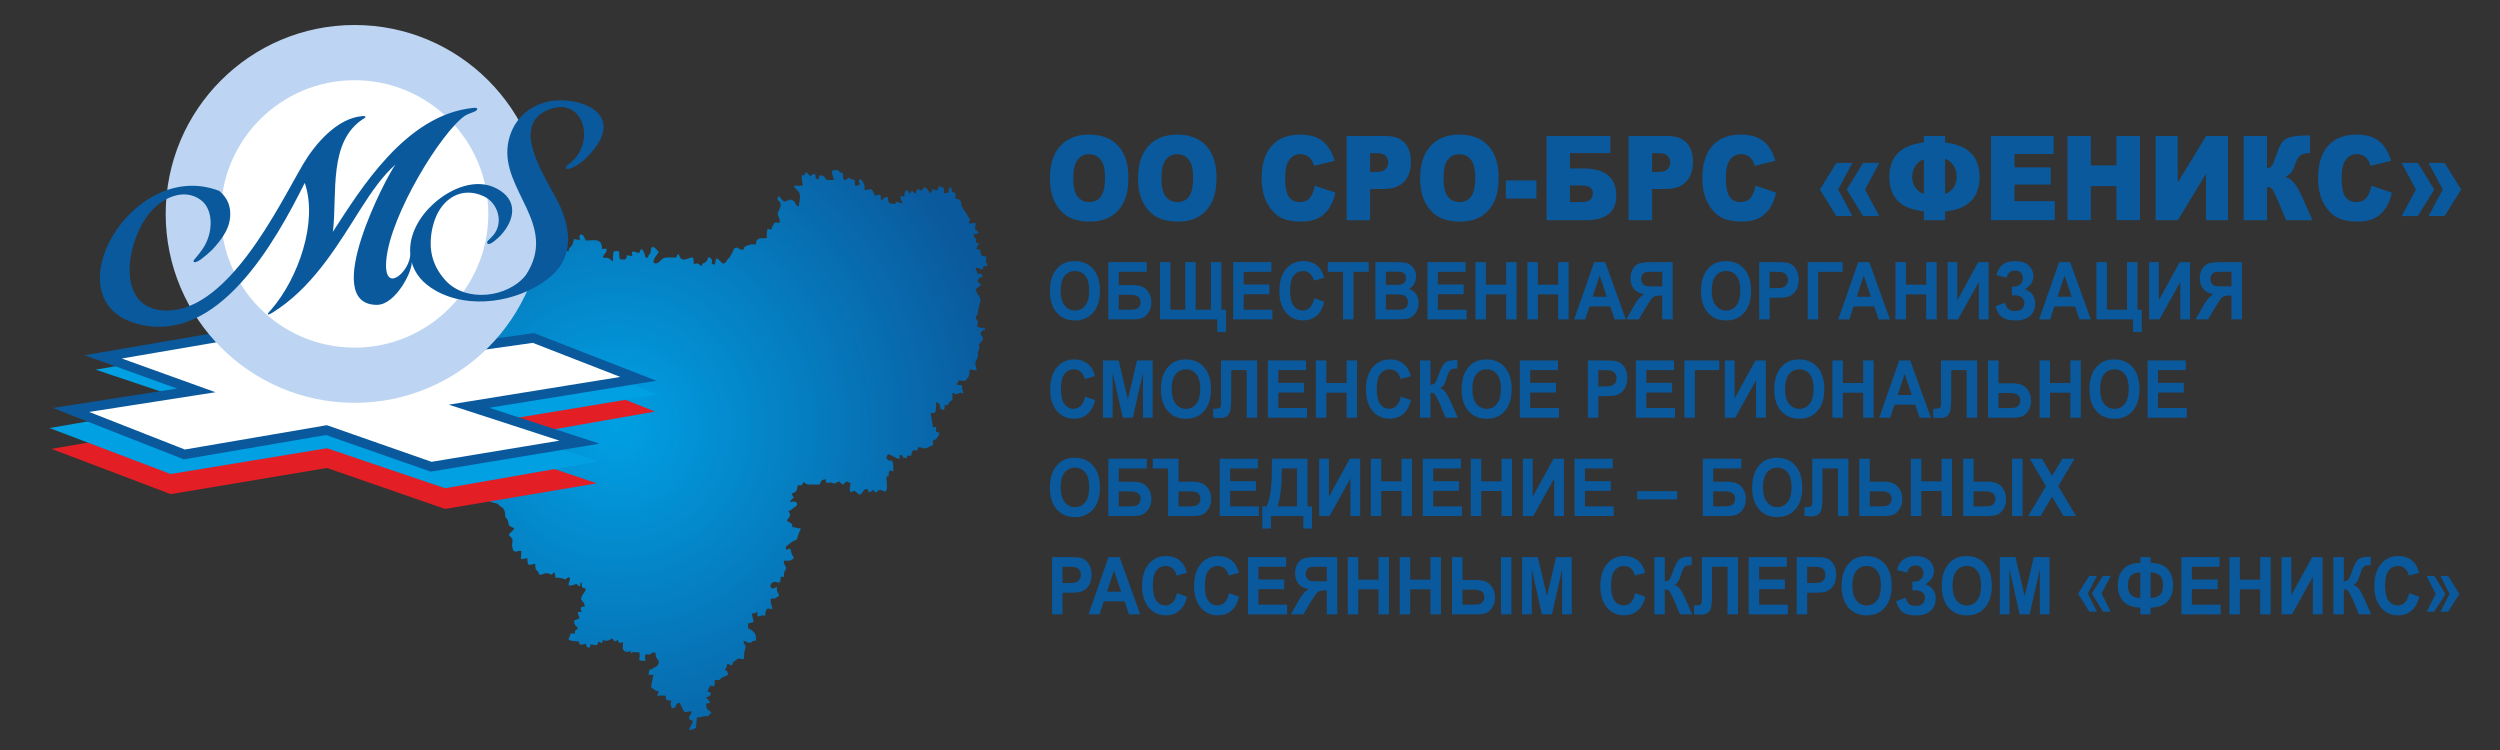 <?xml version="1.0" encoding="UTF-8"?>
<!DOCTYPE svg PUBLIC "-//W3C//DTD SVG 1.1//EN" "http://www.w3.org/Graphics/SVG/1.1/DTD/svg11.dtd">
<!-- Creator: CorelDRAW 2019 (64-Bit) -->
<svg xmlns="http://www.w3.org/2000/svg" xml:space="preserve" width="1000px" height="300px" version="1.1" style="shape-rendering:geometricPrecision; text-rendering:geometricPrecision; image-rendering:optimizeQuality; fill-rule:evenodd; clip-rule:evenodd"
viewBox="0 0 1000 300"
 xmlns:xlink="http://www.w3.org/1999/xlink"
 xmlns:xodm="http://www.corel.com/coreldraw/odm/2003">
 <rect x="0" y="0" width="1000" height="300" fill="#333333" stroke="none"/>
 <defs>
  <style type="text/css">
   <![CDATA[
    .fil0 {fill:none}
    .fil3 {fill:#00A0E3}
    .fil6 {fill:#BDD5F2}
    .fil2 {fill:#E31E24}
    .fil4 {fill:white}
    .fil5 {fill:#0A599C;fill-rule:nonzero}
    .fil7 {fill:#0A599C;fill-rule:nonzero}
    .fil1 {fill:url(#id0)}
   ]]>
  </style>
  <radialGradient id="id0" gradientUnits="userSpaceOnUse" gradientTransform="matrix(1.325 -1.019 1.019 1.325 -254 195)" cx="246.358" cy="171.039" r="93.702" fx="246.358" fy="171.039">
   <stop offset="0" style="stop-opacity:1; stop-color:#00A0E3"/>
   <stop offset="1" style="stop-opacity:1; stop-color:#0A599C"/>
  </radialGradient>
 </defs>
 <g id="Слой_x0020_1">
  <rect class="fil0" width="1000.001" height="300"/>
  <path class="fil1" d="M308.565 91.862l0 0zm0 0c-0.708,-0.164 -0.715,-0.24 -1.554,-0.31 -0.334,1.433 -0.311,1.924 -0.311,3.729 -2.448,0 -4.351,-0.323 -4.351,2.486 -1.831,0 -1.885,-0.163 -3.318,0.411 -2.589,1.039 -0.323,0.562 -1.965,1.765 -1.885,-0.157 -1.521,-1.103 -2.74,-0.878 -1.093,0.202 -1.015,1.644 -1.617,2.446 -1.107,1.473 0.064,0.535 -1.413,1.963 -0.679,0.655 -0.514,1.006 -1.223,1.595l-0.776 0.468c-1.017,-0.682 -1.481,-1.824 -2.797,-2.176 -0.499,1.04 -0.123,1.447 -0.621,2.486 -2.81,-0.233 0.667,-1.439 -2.487,-3.107 -0.426,0.889 -0.263,1.381 -1.068,2.039 -1.01,0.827 -1.31,0.124 -1.729,1.69 -0.534,-0.358 -0.762,-0.717 -1.223,-0.92 -0.841,-0.369 -0.408,-0.045 -1.884,-0.012 0,-2.922 -0.094,-2.98 -2.624,-1.989 -1.74,0.681 -2.846,0.124 -3.281,-1.741l-0.621 0c-0.246,0.92 -0.127,0.504 -0.622,1.243 -1.608,0 -4.143,-0.347 -5.211,0.384 -1.092,0.748 -2.029,2.468 -3.491,1.792 -0.984,-0.985 1.433,-3.706 1.865,-4.351 -0.495,-0.569 -1.978,-2.78 -2.816,-1.895 -0.431,0.456 -0.219,1.323 -0.473,2.022 -0.359,0.986 -0.7,0.496 -1.062,2.048l-0.932 0c-0.274,-1.175 -0.613,-2.728 -1.554,-3.418 -1.026,0.752 -0.349,0.338 -0.932,1.554 -1.013,-0.084 -1.736,-0.538 -2.264,-0.542 -1.189,-0.007 -0.564,0.409 -0.533,1.785 -1.208,-0.101 -0.81,-0.281 -2.176,-0.311 -0.19,2.289 -1.117,1.694 -2.796,1.554 -0.297,-1.273 -0.311,-1.459 -0.311,-3.108 -1.939,-0.452 -0.99,0 -2.176,0 -0.35,1.505 -0.31,2.162 -0.31,4.04 -1.733,-1.16 -0.951,-1.554 -4.041,-1.554 0.476,-2.039 1.374,-1.249 1.555,-3.418 -0.933,-0.432 -0.648,-0.102 -1.865,0 0,-4.638 -3.171,-3.419 -6.527,-3.419 -0.646,-1.223 -0.63,-2.357 -2.175,-2.486 -0.476,0.992 -0.476,1.184 0,2.176 -1.465,0 -1.39,-0.056 -2.486,-0.311l-0.559 1.926c-0.603,1.695 -1.574,1.121 -1.616,3.046 -1.152,-0.307 -0.545,-0.288 -1.177,-0.712 -1.172,-0.787 -0.729,-0.043 -1.886,-0.608 -0.863,-0.422 0.241,-0.117 -0.755,-0.435 -0.641,-0.205 -1.402,-0.109 -2.087,-0.109 -0.754,-1.126 -0.413,-1.434 -1.865,-1.554 -0.431,0.933 -0.101,0.647 0,1.864 -1.46,0 -1.601,-0.329 -2.487,-0.591 -2.042,-0.606 0.174,2.456 -4.35,2.456 -0.06,-0.725 -0.375,-2.594 -0.621,-3.108 -2.324,0.052 -0.652,0.692 -2.176,1.243 -0.62,-1.173 -0.437,-1.428 -1.553,-2.175 -1.206,0.322 -1.522,0.696 -1.554,2.175 -0.961,-0.643 -0.402,-0.255 -1.033,-1.142 -0.787,-1.103 0.346,-0.245 -1.143,-1.033 -0.85,0.807 -0.424,0.496 -0.932,1.554l-2.39 -0.715c-0.879,-1.011 -0.263,-0.54 -2.897,-1.146 -0.721,-0.166 -1.581,-0.342 -2.172,-0.625 -1.853,2.768 -2.026,-0.166 -3.46,1.221 -1.334,1.29 1.043,2.588 1.906,2.819l0 0.932c-1.797,0 -2.037,-0.415 -2.175,1.243 -1.199,-0.1 -1.224,-0.311 -2.797,-0.311 0,1.704 0.359,1.713 0.933,2.797 -1.372,0.114 -1.916,0.342 -2.797,0.933 0.219,0.942 0.522,1.07 0.673,1.722l0.259 6.668c-0.022,0.015 -0.594,0.333 -0.601,0.337l-0.637 0.325c-2.272,1.618 1.366,1.491 1.549,3.689 -1.24,0.595 -1.868,0.027 -3.108,0.622 0.334,1.252 0.53,1.012 1.554,1.554 -0.225,0.964 -0.397,0.9 -0.622,1.864 0.389,0.58 0.601,0.753 1.094,1.392 0.702,0.909 0.201,0.776 1.392,1.094 -0.212,2.557 -0.881,1.554 -3.107,1.554 0,2.954 -2.41,2.324 -3.37,5.337 -0.417,1.31 -0.397,2.296 0.035,3.587 0.539,1.609 0.694,1.643 2.713,1.643 -0.1,1.207 -0.28,0.809 -0.311,2.175 0.825,0.396 0.333,0.284 1.554,0.311 0.213,0.914 0.311,0.948 0.311,2.175 0.947,-0.021 1.133,-0.14 1.865,-0.311 0,2.291 0.286,1.369 1.243,2.797 -0.391,0.739 -0.718,1.06 -0.933,1.865 0.522,0.778 1.271,1.452 2.487,1.554 -0.114,1.37 -0.265,1.253 -1.554,1.554 0,1.904 -0.254,2.445 1.554,2.486 0,1.723 -0.281,2.066 -0.311,3.418 -2.468,-0.659 -1.521,-1.467 -4.722,-0.984 -1.134,0.171 -1.201,-0.312 -1.379,0.666 -0.246,1.353 3.253,2.673 3.304,4.98 -1.668,0 -2.435,-0.208 -3.419,0 0,4.446 -1.016,1.291 -3.729,3.107 0.123,1.472 0.207,0.941 1.092,1.705 2.777,2.395 -0.566,4.032 -2.646,5.133 0,1.396 0.341,2.012 0.301,2.819 -0.114,2.336 -0.688,0.011 -0.922,2.153 0.856,0.573 1.839,0.633 3.075,0.585 0.106,-0.005 0.386,-0.021 0.469,-0.02 1.103,0.008 1.488,1.464 1.739,2.543 3.733,0 2,0.313 2.989,1.984 0.332,0.563 0.82,0.673 1.529,0.985 0.993,0.437 0.454,0.486 1.697,-0.173 0,3.895 -1.188,2.19 -1.243,4.662 1.622,-0.135 1,-0.606 2.357,-0.206 1.056,0.311 1.789,0.635 2.615,0.828 1.423,-0.38 0.88,-1.058 3.108,-1.243l2.486 1.864 -0.373 4.345c-3.149,2.242 -2.113,3.406 -4.114,6.085 -2.261,3.025 -0.816,3.853 2.045,4.443 1.813,0.373 1.121,0.501 2.127,1.292l0.584 0.348c0.67,0.456 0.178,-0.096 0.663,0.585 0.04,0.056 0.076,0.142 0.113,0.202 0.964,1.602 0.358,1.609 0.623,2.819 0.255,1.16 0.151,0.26 0.713,1.111 0.729,1.105 0.173,0.315 0.544,1.639 0.293,1.046 0.124,0.797 0.836,1.34 0.54,0.41 0.788,0.482 1.523,0.653 -0.373,1.397 -1.404,1.339 -2.176,2.797l1.064 1.111c1.084,0.977 -0.302,2.414 0.52,4.449 0.403,0.999 0.384,1.079 1.265,1.047 0.036,-0.001 0.149,0.01 0.195,0.006l1.113 -0.253c1.039,-0.006 0.861,0.086 0.776,1.345 -0.209,3.051 -0.385,1.618 2.526,1.618 0,3.096 0.221,2.848 3.107,2.175 0,3.855 0.927,1.658 1.554,4.351 1.956,0 1.435,-0.372 2.582,-0.55 1.267,-0.198 1.231,0.28 2.39,0.55l1.196 -0.985c0.148,1.26 0.328,0.863 0.359,2.228 1.279,0 1.498,-0.094 2.587,0.241 2.188,0.672 1.253,0.337 1.996,-0.033 0.518,-0.258 1.056,-1.089 1.202,0.401 0.109,1.107 -0.502,0.326 -0.502,2.499 2.242,0 1.549,-0.259 3.107,-0.622 0.903,0.605 0.417,0.629 1.554,0.933 0.036,-1.597 -0.281,-0.893 0.622,-1.554 0,2.023 -0.183,2.081 1.553,2.486 -0.155,1.871 -1.677,2.105 -1.864,4.351 0.941,1.406 1.057,0.663 1.554,2.797 -2.185,0.049 -1.924,0.756 -1.243,2.175l-1.554 0c0.036,1.632 0.319,1.187 0.621,2.486 -0.736,0.39 -1.267,0.721 -2.175,0.933 0.047,2.133 0.689,1.816 1.554,3.107 -0.968,1.322 -1.195,-0.003 -1.243,2.176 -2.126,-0.047 -1.47,-0.518 -2.14,1.264 -0.327,0.87 -0.212,-0.394 -0.346,1.222 0.769,0.369 2.831,0.622 4.039,0.622 0.282,0.566 0.24,0.388 0.311,1.243 1.465,0 1.391,-0.056 2.486,-0.311 0.584,1.215 -0.094,0.802 0.933,1.554 1.12,-0.3 0.831,-0.029 0.932,-1.243 1.485,0 1.289,0.211 2.486,0.311 0.666,-0.995 0.511,-0.218 0.622,-1.554 0.641,0.338 0.736,0.431 1.554,0.621 0.281,-0.567 0.239,-0.389 0.31,-1.243 1.448,0.766 2.478,0.217 3.73,-0.621 0.522,0.495 0.572,0.563 0.932,1.243 0.919,-0.246 0.504,-0.127 1.243,-0.622 0.817,1.543 0.367,1.354 2.175,0.932 -0.038,1.727 -0.687,3.734 1.668,3.849 1.025,0.049 0.177,-0.093 1.44,-0.43 -0.357,1.49 -0.211,0.483 0,0.932 0.515,-0.272 0.871,-0.5 1.602,-0.355l1.817 0.044c0.709,3.044 -1.548,3.419 2.486,3.419 -0.032,-1.451 -0.876,-2.407 0.605,-2.629 1.07,-0.161 -0.616,0.097 0.708,0.039 1.685,-0.075 -1.234,0.364 0.479,-0.024l0.895 -0.56c0.662,-0.503 -0.221,-0.472 0.421,-0.245 1.576,0.421 0.597,0.203 1.093,1.704 0.504,1.524 0.703,0.606 1.082,2.025 0.144,1.618 -1.368,2.229 -1.816,2.395 -0.042,0.015 -0.132,0.04 -0.174,0.057l-0.344 0.184c-0.698,0.346 0.727,0.425 -1.395,0.472 -0.101,1.208 -0.28,0.81 -0.311,2.176l1.865 0 -0.932 4.972c1.379,0.73 1.36,1.515 3.107,1.554 -0.225,0.964 -0.397,0.9 -0.622,1.865 1.109,-0.025 1.012,-0.148 1.808,-0.141l1.29 0.092c0.474,0.054 0.309,0.151 0.343,0.579 0.114,1.411 0.575,1.334 2.153,1.334 -0.299,1.283 -0.283,1.87 0.311,3.108 2.705,-0.225 0.607,-1.967 3.108,-2.175l1.418 2.953c0.664,1.294 1.274,0.465 3.244,0.465 -0.054,2.389 -0.588,0.275 -0.88,2.269 -0.173,1.175 0.632,1.258 1.501,1.46 -0.159,0.683 -0.362,1.166 -0.676,1.81 -0.41,0.838 -0.611,0.775 -0.878,1.92 1.386,-0.031 1.892,-0.454 2.797,-0.933 0,-1.844 0.28,-2.665 0.311,-4.04 1.443,0 2.028,-0.621 4.661,-0.621 0.341,-0.509 0.595,-1.009 1.243,-1.244 -1.088,-1.484 -2.175,-0.698 -2.175,-3.729 0.839,-0.07 0.846,-0.146 1.554,-0.31 -0.323,-1.208 -0.873,-1.159 -1.554,-2.176 1.312,-0.629 0.996,0.055 1.865,-1.243 -0.3,-1.12 -0.029,-0.831 -1.243,-0.932 0.143,-1.722 0.576,-1.154 0.932,-2.486 1.801,0.04 1.537,0.824 1.827,-0.647 0.355,-1.804 -0.706,-1.555 1.096,-1.665 2.375,-0.145 -0.058,0.266 1.9,-0.941l2.325 -1.098c-0.032,-1.445 -0.038,-1.543 -1.243,-1.865 0.466,-0.88 0.902,-1.127 0.932,-2.486 1.59,0.132 0.421,0.236 1.865,0.622 0.7,-1.46 0.304,-1.359 1.638,-2.099 1.338,-0.742 -0.479,-0.697 1.708,-0.6 1.632,0.071 1.566,0.913 1.624,-2.276l0.382 -1.839c0.614,-1.967 -0.5,-0.839 -0.691,-3.131 1.037,0.241 1.715,0.915 2.483,0.873 1.645,-0.092 0.086,-0.82 2.489,-0.873 0.242,-2.899 -0.64,-3.667 -3.107,-4.973l0 -1.864c0.9,-0.432 1.275,-0.19 2.175,-0.622 -0.038,-1.733 -0.583,-1.685 -0.621,-3.418 1.97,-0.044 0.64,-0.212 2.175,-0.622l0 1.865c1.583,-0.369 1.614,-0.659 3.108,-0.311 0.134,-6.024 3.692,-0.223 2.603,-4.085 -0.368,-1.304 -0.175,0.156 -0.389,-1.231 -0.073,-0.469 -0.039,-1.039 -0.039,-1.521 2.286,0 2.142,-0.388 3.419,-1.243 -0.451,-1.69 -0.933,-0.642 -0.933,-3.418 -1.036,0.241 -1.565,0.989 -2.219,0.334 -0.716,-0.716 -0.165,-1.721 0.441,-2.122 1.766,-1.168 3.332,1.964 3.332,-2.253 0.386,-0.181 -0.059,-0.109 0.46,-0.094 0.008,0 0.681,0.086 0.783,0.094 0,-3.1 0.437,-1.639 0.799,-3.248 0.314,-1.397 -0.799,-0.878 -0.799,-3.278 2.755,0 2.314,0.224 4.04,-0.932 -0.272,-1.022 -0.551,-0.915 -0.93,-1.869 -0.364,-0.918 -0.088,-1.652 -0.756,-1.955 -0.975,-0.441 -0.912,1.275 -1.513,0.017 -0.39,-0.818 0.607,-1.419 1.257,-1.862l1.207 -0.972c2.395,-1.368 1.528,0.208 2.56,-3.033 0.272,-0.855 0.6,-1.433 0.972,-2.135 -1.211,-0.561 -0.39,0.009 -1.404,-0.239 -0.942,-0.229 -0.335,-0.383 -2.014,-0.383 -0.031,-1.39 -0.261,-1.546 -1.362,-2.057 -0.338,-0.157 -0.583,-0.274 -0.814,-0.429 0.383,-1.434 0.581,-0.558 1.055,-1.785 0.569,-1.476 -0.083,-0.943 -0.433,-2.255 1.442,-0.336 1.321,-0.784 2.267,-1.462 0.966,-0.692 0.282,0.67 0.841,-0.713 0.062,-0.099 0.56,0.384 0.236,-0.892 -0.29,-1.145 -2.165,-0.619 -2.723,-0.352 0.272,-1.016 0.78,-1.346 1.554,-1.864 -0.414,-0.618 -0.565,-0.861 -0.932,-1.554 2.237,-1.184 1.833,-0.615 2.486,-3.419 1.607,0 1.817,0.101 2.176,-1.243 1.762,0.471 0.187,0.894 2.771,0.958 1.207,0.029 2.531,-0.026 3.755,-0.026 0.896,-1.694 0.331,-1.673 2.486,-2.175 0.027,1.221 -0.085,0.729 0.311,1.554 0.352,-0.008 1.34,-0.172 1.368,-0.173 1.839,-0.028 -0.118,0.012 1.285,0.298 1.336,0.273 1.009,-0.397 2.319,-0.746l1.5 1.3c0.555,-0.493 1.045,-0.924 1.608,-1.3 0.64,0.339 0.736,0.431 1.553,0.621 -0.029,1.309 -0.491,1.617 -0.307,2.809 0.232,1.51 0.535,0.608 1.862,0.299 1.806,1.21 1.856,2.594 3.419,0.312 0.647,-0.946 0.369,-0.9 1.864,-0.934l0.348 1.231c1.354,-0.312 0.96,-0.606 2.138,-0.92 0.25,0.936 -0.004,0.682 0.932,0.932 0.925,-0.619 0.702,-1.113 2.068,-0.837 0.784,0.158 1.295,1.205 2.008,0.013 0.451,-0.751 -0.005,-4.01 -0.036,-5.391 1.758,-0.469 0.513,-0.382 1.029,-1.789 0.464,-1.264 0.149,-0.521 1.768,-0.386 0,-5.783 -0.803,-3.809 -2.052,-4.472 -0.817,-0.434 0.749,0.04 -0.745,-0.501 0.088,-1.055 0.237,-1.137 0.622,-1.864 2.596,0.693 3.061,1.829 4.661,1.864l0 -1.553c2.607,0.216 -0.193,1.176 2.797,1.242 0.341,-1.275 0.232,-0.932 1.865,-0.932 0.372,-4.47 2.532,-0.241 2.797,-3.418 2.476,0.055 1.654,1.097 4.04,0.015 2.116,-0.96 1.914,-0.583 1.864,-2.812 1.228,-0.286 1.059,-0.173 1.682,-1.116 0.654,-0.989 0.691,-0.623 0.805,-1.992 -1.659,-0.138 -1.243,-0.378 -1.243,-2.175l-1.554 0c0.281,-1.208 0.304,-0.307 0.079,-1.361l-0.224 -1.235c-0.068,-1.48 -0.442,-1.445 -0.477,-2.998 1.263,0 1.001,0.103 1.865,-0.311 0.35,-1.505 0.311,-2.162 0.311,-4.04 3.004,0.802 0.09,2.857 3.107,3.108 0.415,-0.865 0.311,-0.602 0.311,-1.865 2.336,-0.052 0.454,-0.399 3.108,-2.176l0 -2.797c1.174,0.274 0.972,0.669 2.01,0.434 0.955,-0.215 0.69,-0.915 2.34,-0.123 -0.128,-1.54 -0.378,-1.077 -0.501,-2.436 -0.117,-1.306 0.312,-0.982 -1.984,-0.982 0.132,-1.59 0.235,-0.421 0.621,-1.865 0.564,0 1.812,0.169 1.984,0.169 1.201,0.002 0.791,-0.148 1.371,-0.839 1.135,-1.354 0.996,-1.835 0.996,-3.68 1.405,0.031 1.235,0.31 2.797,0.31 0,-2.23 -0.958,-2.234 -0.204,-3.905 0.521,-1.155 0.633,-0.616 0.777,-1.74 0.271,-2.115 -0.541,-0.335 0.189,-2.001 1.144,-2.609 -0.806,-1.632 1.027,-3.614 1.751,-1.894 0.16,-2.175 -0.236,-3.657 0.604,-0.901 0.643,-0.958 1.865,-1.243l0 -0.621c-1.254,-0.028 -2.049,-0.375 -3.108,-0.622 0.029,-1.261 0.375,-1.272 0.207,-2.103 -0.238,-1.172 -0.435,-0.152 -0.828,-1.626 0.479,-1.793 0.864,-0.124 0.943,-2.787l0.789 -3.281c0.754,-1.645 -0.731,-2.558 -1.295,-4.003 -0.029,-0.071 -0.059,-0.154 -0.086,-0.225 -0.347,-0.894 -0.018,0.357 -0.351,-0.892 0.621,-0.847 1.437,-1.087 2.175,-1.865 -0.703,-0.96 -0.793,-0.418 -1.554,-1.554 1.032,-1.54 0.534,-0.995 2.176,-1.864 -0.803,-1.518 -0.456,-1.076 -2.176,-0.933 -0.06,-2.723 -0.561,0.239 -0.621,-2.486 2.206,0.049 0.591,0.573 2.797,0.622 0.128,-1.544 0.291,-1.243 1.864,-1.243 -0.198,-2.385 -1.096,-0.357 -0.31,-3.729 -1.814,-0.871 -1.723,0.674 -2.451,-1.918 -0.515,-1.836 -0.432,-0.712 -1.589,-1.19 0.276,-1.186 0.656,-1.301 0.932,-2.486l-1.243 0c0.187,-2.244 0.351,-0.883 -0.608,-2.485 -0.209,-0.348 -0.232,0.179 -0.325,-0.934 1.272,-0.028 1.352,-0.186 2.176,-0.621 -0.677,-1.011 -0.513,-0.693 -1.554,-1.244 0.315,-3.782 1.021,-2.486 -2.486,-2.486 0.132,-1.589 0.236,-0.421 0.621,-1.864 -1.416,-0.75 -0.746,-1.113 -1.662,-2.378 -1.045,-1.443 -1.744,-1.932 -2.029,-3.875 -0.122,-0.834 -0.12,-1.131 -0.753,-1.423 -1.733,-0.8 -1.46,0.695 -1.46,-2.58 -1.413,-0.678 -1.554,-0.006 -1.554,-2.175l-0.932 0c-0.472,2.022 0.115,2.175 -2.176,2.175l0 -2.175c-1.59,-0.132 -0.421,-0.236 -1.864,-0.622 -0.339,0.641 -0.431,0.737 -0.622,1.554 -1.227,0 -1.261,-0.097 -2.175,-0.311 -0.264,1.131 -0.172,0.997 -0.933,1.554 -0.697,-1.317 -2.308,-3.926 -3.108,-0.932 -1.443,-0.386 -0.274,-0.489 -1.864,-0.622 -0.478,0.715 -0.594,0.625 -0.622,1.865 -0.562,-0.376 -1.052,-0.808 -1.553,-1.243 -0.991,0.725 -0.253,0.518 -1.243,1.243 -0.103,-1.238 -0.126,-1.013 -0.933,-1.554 -0.979,0.717 -0.697,1.377 -0.932,2.486l-1.554 0c0.032,1.457 0.362,1.608 0.932,2.797 -1.819,-0.04 -1.19,-0.488 -2.797,-0.621l0 0.932c-2.626,-0.219 -3.107,-0.133 -3.107,-2.797 -2.372,0.053 -0.926,0.744 -2.797,1.243 0,-3.16 -0.295,-2.047 -2.487,-1.864 -0.252,-1.084 -0.718,-1.703 -1.242,-2.487 -1.562,0 -1.392,0.28 -2.798,0.311 0,-1.748 0.142,-1.37 -0.43,-2.677 -0.546,-1.246 -0.376,-1.355 -1.745,-1.674 -0.317,1.499 -0.048,0.637 0.311,2.176 -0.965,0.225 -0.9,0.397 -1.865,0.621 -0.333,-1.431 0.023,-1.054 -0.31,-2.486 -1.219,-0.563 -0.623,-0.005 -1.202,-0.207l-0.974 -0.725c-1.149,0.608 -2.486,2.637 -2.486,-1.865 -1.008,-0.022 -0.606,-0.02 -1.162,-0.393 -0.729,-0.489 -0.581,-1.147 -3.189,-0.539 0.123,1.475 0.189,2.325 0.932,3.729l-3.107 0c-0.782,-1.167 -0.829,-1.821 -2.797,-1.865 -0.165,0.709 -0.241,0.715 -0.311,1.554 -2.04,-0.169 -0.779,-0.559 -1.554,-2.175 -0.95,0.222 -1.195,0.483 -1.864,0.932l-1.554 -1.554c-1.681,1.232 0.679,1.187 -1.865,1.243 0,4.565 1.705,4.129 -1.157,4.179 -1.147,0.02 -0.53,0.193 -1.951,-0.139 0.817,3.061 3.616,0.874 1.865,8.392 -0.904,-0.211 -1.015,-0.611 -1.274,-1.212l-0.441 -0.808c-0.047,-0.047 -0.122,-0.099 -0.175,-0.14l-0.625 -0.339c-2.15,-0.916 -2.488,2.171 -4.568,-0.672 -0.679,-0.929 -0.016,-0.515 -0.997,-0.87 -1.062,2.214 0.68,1.324 0.9,3.124 0.175,1.436 -0.952,2.745 -1.211,3.713 0,0.728 0.932,1.977 0.932,3.73l-2.175 0c-0.433,0.817 -1.159,1.787 -1.243,2.796z"/>
  <g id="_351329114816">
   <g>
    <polygon class="fil2" points="238.741,193.325 178.026,203.576 130.781,187.185 68.253,197.648 20.58,179.554 35.622,176.964 215.771,146.328 262.017,164.617 190.62,177.16 "/>
    <polygon class="fil3" points="239.227,184.59 178.026,195.294 130.781,179.287 68.253,189.608 19.797,171.217 35.553,168.504 77.885,161.164 38.239,147.858 99.627,137.324 138.856,150.608 212.404,137.63 263.026,157.816 193.432,169.325 238.932,184.466 "/>
    <g>
     <polygon class="fil4" points="139.434,145.617 213.348,135.184 255.331,151.534 187.61,162.488 231.799,176.863 172.44,186.689 130.572,172.041 73.735,181.778 28.411,163.983 78.525,156.161 41.285,142.748 96.101,133.344 "/>
     <path id="1" class="fil5" d="M213.615 137.073l-73.915 10.433 -0.533 -3.778 73.914 -10.433 0.959 0.111 -0.425 3.667zm-0.534 -3.778l0.494 -0.07 0.465 0.181 -0.959 -0.111zm41.558 20.016l-41.983 -16.349 1.384 -3.556 41.983 16.35 -0.387 3.661 -0.997 -0.106zm1.384 -3.555l6.528 2.543 -6.915 1.118 0.387 -3.661zm-68.718 10.849l67.721 -10.955 0.61 3.767 -67.721 10.955 -0.895 -0.07 0.285 -3.697zm-0.285 3.697l-7.497 -2.438 7.782 -1.259 -0.285 3.697zm44.189 14.375l-44.189 -14.375 1.18 -3.628 44.189 14.375 -0.279 3.696 -0.901 -0.068zm1.18 -3.628l7.437 2.419 -7.716 1.277 0.279 -3.696zm-60.261 9.758l59.359 -9.826 0.623 3.764 -59.359 9.826 -0.941 -0.082 0.318 -3.682zm0.623 3.764l-0.481 0.08 -0.46 -0.162 0.941 0.082zm-41.549 -18.331l41.867 14.648 -1.259 3.601 -41.868 -14.647 0.308 -3.681 0.952 0.079zm-0.952 -0.079l0.486 -0.084 0.466 0.163 -0.952 -0.079zm-56.837 9.736l56.837 -9.736 0.644 3.76 -56.837 9.737 -1.02 -0.105 0.376 -3.656zm0.644 3.761l-0.525 0.09 -0.495 -0.195 1.02 0.105zm-44.949 -21.451l45.324 17.795 -1.395 3.551 -45.323 -17.795 0.403 -3.66 0.991 0.109zm-1.394 3.551l-6.556 -2.574 6.959 -1.086 -0.403 3.66zm51.105 -7.712l-50.114 7.821 -0.588 -3.769 50.113 -7.822 0.941 0.09 -0.352 3.68zm0.352 -3.68l7.021 2.529 -7.373 1.151 0.352 -3.68zm-37.239 -13.413l37.239 13.413 -1.293 3.59 -37.239 -13.413 0.324 -3.675 0.969 0.085zm-1.293 3.59l-6.807 -2.452 7.131 -1.223 -0.324 3.675zm55.785 -9.319l-54.816 9.404 -0.645 -3.76 54.815 -9.405 0.843 0.045 -0.197 3.716zm-0.646 -3.761l0.427 -0.073 0.416 0.118 -0.843 -0.045zm43.136 15.989l-43.333 -12.273 1.04 -3.671 43.333 12.273 -0.254 3.725 -0.786 -0.054zm0.786 0.054l-0.398 0.056 -0.388 -0.11 0.786 0.054z"/>
    </g>
   </g>
   <circle class="fil6" cx="141.844" cy="85.568" r="75.568"/>
   <circle class="fil4" cx="141.844" cy="85.568" r="53.482"/>
   <path class="fil5" d="M77.422 104.414c-0.077,-0.13 0.274,-0.628 1.054,-1.496 0.78,-0.868 1.657,-2.014 2.632,-3.436 4.332,-6.413 4.338,-15.73 -0.799,-19.495 -7.006,-5.136 -15.725,-0.519 -20.379,5.112 -9.265,11.209 -13.593,36.56 3.95,38.915 26.362,3.538 47.812,-42.202 57.405,-58.398 4.629,-7.818 13.462,-18.418 23.745,-19.179 0.336,-0.025 0.607,-0.011 0.814,0.041 0.206,0.052 0.314,0.145 0.324,0.28 0.01,0.134 -0.016,0.237 -0.078,0.309 -0.062,0.072 -0.191,0.15 -0.388,0.232 -14.647,9.001 -10.69,30.338 -12.547,45.406 11.047,-16.931 29.025,-46.767 56.093,-49.545 0.534,-0.062 0.942,-0.036 1.215,0.011 0.274,0.048 0.416,0.138 0.426,0.273 0.029,0.403 -0.215,0.742 -0.735,1.016 -0.52,0.275 -1.175,0.543 -1.966,0.804 -0.657,0.252 -1.414,0.599 -2.121,0.971 -9.459,6.441 -29.853,39.581 -31.536,57.584 -1.384,14.799 9.828,4.505 9.564,-2.385 -0.567,-7.656 3.759,-14.888 9.245,-19.874 6.989,-6.354 17.1,-10.463 25.283,-6.18 8.924,4.67 7.216,12.738 1.597,18.82 -0.943,0.947 -1.829,1.739 -2.66,2.374 -0.83,0.635 -1.48,0.971 -1.951,1.006 -0.134,0.01 -0.253,0.002 -0.356,-0.024 -0.103,-0.027 -0.191,-0.071 -0.263,-0.133l-0.008 -0.101c-0.067,0.005 -0.101,-0.009 -0.104,-0.042 -0.002,-0.034 -0.006,-0.084 -0.011,-0.152 -0.092,-0.33 0.131,-0.735 0.669,-1.214 0.539,-0.479 1.119,-1.079 1.74,-1.8 4.306,-4.995 2.001,-12.984 -3.894,-15.662 -8.766,-3.983 -16.475,0.946 -19.497,9.547 -1.255,3.57 -1.776,7.237 -1.565,11.003 0.363,4.901 2.344,9.312 5.943,13.231 8.223,8.956 25.055,6.775 32.091,-2.226 13.193,-20.139 -10.107,-33.856 -7.173,-52.398 1.322,-8.358 7.202,-15.396 16.995,-17.149 10.392,-1.861 27.948,3.719 18.59,17.666 -2.347,3.496 -7.263,8.712 -11.553,9.464 -0.202,0.015 -0.354,0.009 -0.457,-0.017 -0.104,-0.026 -0.191,-0.07 -0.263,-0.132 0,0 -0.002,-0.017 -0.004,-0.051 -0.003,-0.033 -0.004,-0.05 -0.004,-0.05 -0.067,0.005 -0.102,-0.009 -0.104,-0.043 -0.003,-0.033 -0.004,-0.05 -0.004,-0.05 -0.097,-0.398 0.253,-0.914 1.05,-1.547 11.776,-8.537 5.71,-28.579 -9.064,-21.357 -15.125,7.395 2.077,29.394 6.09,39.072 4.156,10.023 4.68,20.909 -5.766,28.443 -11.987,9.044 -30.975,11.984 -44.378,4.416 -5.217,-2.946 -8.447,-6.816 -9.689,-11.61 0.808,2.898 -6.142,17.329 -13.93,17.279 -23.062,-0.15 4.191,-51.935 7.466,-56.078 -4.782,4.13 -9.241,10.348 -14.17,18.125 -8.215,12.963 -17.74,29.168 -32.255,39.25 -2.213,1.53 -3.601,2.427 -4.267,2.544 -0.067,0.005 -0.134,0.01 -0.202,0.015 -0.067,0.005 -0.104,-0.026 -0.108,-0.093 0,0 0,0 0,0 0,0 -0.001,-0.017 -0.004,-0.05 -0.003,-0.034 -0.003,-0.051 -0.003,-0.051 -0.026,-0.336 0.536,-0.847 1.383,-1.824 10.695,-12.302 18.775,-35.066 13.365,-50.62 -11.646,23.264 -34.626,65.191 -67.111,56.349 -34.796,-9.47 -2.017,-66.643 32.915,-53.152 2.305,1.956 3.687,4.2 4.144,6.732 0.087,0.263 0.14,0.513 0.157,0.748 0.017,0.235 0.036,0.487 0.056,0.755 0.457,6.181 -3.08,10.848 -7.077,15.21 -1.449,1.39 -2.813,2.571 -4.092,3.543 -1.278,0.973 -2.219,1.482 -2.824,1.526 -0.201,0.015 -0.355,-0.007 -0.46,-0.067 -0.106,-0.059 -0.164,-0.156 -0.174,-0.291l-0.007 -0.1z"/>
  </g>
  <g>
   <path class="fil7" d="M419.967 116.452c0,-2.336 0.317,-4.299 0.946,-5.888 0.466,-1.168 1.109,-2.219 1.92,-3.146 0.811,-0.929 1.699,-1.616 2.664,-2.07 1.286,-0.603 2.77,-0.907 4.45,-0.907 3.043,0 5.472,1.051 7.3,3.147 1.824,2.102 2.736,5.019 2.736,8.758 0,3.706 -0.907,6.607 -2.716,8.698 -1.81,2.096 -4.234,3.142 -7.263,3.142 -3.067,0 -5.51,-1.04 -7.32,-3.126 -1.809,-2.08 -2.717,-4.949 -2.717,-8.608zm4.292 -0.155c0,2.598 0.542,4.566 1.622,5.91 1.08,1.339 2.453,2.01 4.113,2.01 1.666,0 3.03,-0.666 4.1,-1.994 1.065,-1.334 1.598,-3.328 1.598,-5.989 0,-2.63 -0.518,-4.593 -1.56,-5.883 -1.036,-1.296 -2.414,-1.942 -4.138,-1.942 -1.718,0 -3.105,0.656 -4.156,1.963 -1.051,1.312 -1.579,3.285 -1.579,5.925z"/>
   <path id="1" class="fil7" d="M443.32 104.857l15.408 0 0 3.872 -11.233 0 0 5.313 5.564 0c1.531,0 2.808,0.207 3.816,0.623 1.013,0.417 1.876,1.184 2.592,2.31 0.715,1.12 1.075,2.437 1.075,3.947 0,1.546 -0.36,2.874 -1.085,3.978 -0.72,1.099 -1.541,1.856 -2.467,2.261 -0.922,0.406 -2.237,0.608 -3.941,0.608l-9.729 0 0 -22.912zm4.175 19.04l4.047 0c1.291,0 2.203,-0.069 2.726,-0.207 0.524,-0.139 0.984,-0.454 1.373,-0.95 0.389,-0.49 0.581,-1.098 0.581,-1.818 0,-1.051 -0.341,-1.814 -1.018,-2.294 -0.681,-0.475 -1.838,-0.715 -3.48,-0.715l-4.229 0 0 5.984z"/>
   <polygon id="2" class="fil7" points="463.993,104.857 468.169,104.857 468.169,123.897 474.102,123.897 474.102,104.857 478.278,104.857 478.278,123.897 484.383,123.897 484.383,104.857 488.559,104.857 488.559,123.897 490.403,123.897 490.403,132.762 486.918,132.762 486.918,127.769 463.993,127.769 "/>
   <polygon id="3" class="fil7" points="493.283,127.769 493.283,104.857 508.547,104.857 508.547,108.729 497.459,108.729 497.459,113.817 507.769,113.817 507.769,117.689 497.459,117.689 497.459,123.897 508.95,123.897 508.95,127.769 "/>
   <path id="4" class="fil7" d="M525.683 119.321l4.032 1.377c-0.62,2.522 -1.651,4.394 -3.091,5.621 -1.44,1.221 -3.265,1.835 -5.477,1.835 -2.741,0 -4.992,-1.04 -6.759,-3.121 -1.761,-2.08 -2.644,-4.922 -2.644,-8.533 0,-3.813 0.888,-6.778 2.659,-8.891 1.771,-2.112 4.104,-3.168 6.993,-3.168 2.525,0 4.575,0.832 6.149,2.491 0.941,0.981 1.642,2.389 2.112,4.23l-4.118 1.087c-0.245,-1.184 -0.754,-2.122 -1.527,-2.81 -0.778,-0.688 -1.718,-1.03 -2.822,-1.03 -1.531,0 -2.775,0.608 -3.725,1.83 -0.955,1.216 -1.43,3.189 -1.43,5.92 0,2.891 0.47,4.954 1.406,6.181 0.941,1.232 2.16,1.845 3.663,1.845 1.108,0 2.064,-0.389 2.86,-1.173 0.797,-0.784 1.373,-2.011 1.719,-3.691z"/>
   <polygon id="5" class="fil7" points="537.212,127.769 537.212,108.729 531.107,108.729 531.107,104.857 547.466,104.857 547.466,108.729 541.389,108.729 541.389,127.769 "/>
   <path id="6" class="fil7" d="M550.168 104.857l8.246 0c1.637,0 2.851,0.075 3.653,0.225 0.806,0.154 1.522,0.469 2.155,0.943 0.634,0.48 1.162,1.115 1.584,1.91 0.422,0.794 0.634,1.69 0.634,2.677 0,1.067 -0.259,2.053 -0.778,2.944 -0.518,0.896 -1.224,1.563 -2.112,2.011 1.253,0.41 2.213,1.104 2.89,2.085 0.672,0.981 1.008,2.133 1.008,3.461 0,1.046 -0.216,2.059 -0.653,3.046 -0.437,0.986 -1.032,1.776 -1.79,2.368 -0.754,0.587 -1.685,0.949 -2.794,1.088 -0.691,0.08 -2.366,0.133 -5.021,0.154l-7.022 0 0 -22.912zm4.176 3.808l0 5.28 2.726 0c1.618,0 2.626,-0.026 3.019,-0.079 0.711,-0.091 1.272,-0.363 1.68,-0.817 0.408,-0.453 0.61,-1.045 0.61,-1.781 0,-0.709 -0.178,-1.28 -0.528,-1.722 -0.35,-0.443 -0.874,-0.71 -1.565,-0.801 -0.413,-0.053 -1.598,-0.08 -3.552,-0.08l-2.39 0zm0 9.089l0 6.143 3.859 0c1.498,0 2.452,-0.048 2.856,-0.138 0.619,-0.128 1.123,-0.432 1.512,-0.918 0.388,-0.49 0.586,-1.135 0.586,-1.952 0,-0.693 -0.149,-1.274 -0.452,-1.754 -0.297,-0.48 -0.734,-0.832 -1.301,-1.051 -0.566,-0.219 -1.8,-0.33 -3.695,-0.33l-3.365 0z"/>
   <polygon id="7" class="fil7" points="570.966,127.769 570.966,104.857 586.23,104.857 586.23,108.729 575.142,108.729 575.142,113.817 585.453,113.817 585.453,117.689 575.142,117.689 575.142,123.897 586.634,123.897 586.634,127.769 "/>
   <polygon id="8" class="fil7" points="590.176,127.769 590.176,104.857 594.352,104.857 594.352,113.881 602.473,113.881 602.473,104.857 606.649,104.857 606.649,127.769 602.473,127.769 602.473,117.754 594.352,117.754 594.352,127.769 "/>
   <polygon id="9" class="fil7" points="610.974,127.769 610.974,104.857 615.15,104.857 615.15,113.881 623.272,113.881 623.272,104.857 627.448,104.857 627.448,127.769 623.272,127.769 623.272,117.754 615.15,117.754 615.15,127.769 "/>
   <path id="10" class="fil7" d="M650.349 127.769l-4.498 0 -1.781 -5.216 -8.27 0 -1.714 5.216 -4.416 0 8.007 -22.912 4.411 0 8.261 22.912zm-7.632 -9.087l-2.866 -8.481 -2.784 8.481 5.65 0z"/>
   <path id="11" class="fil7" d="M664.898 127.769l0 -9.568 -0.845 0c-1.32,0 -2.246,0.219 -2.789,0.656 -0.542,0.432 -1.464,1.739 -2.774,3.91l-2.986 5.002 -4.977 0 2.515 -4.469c0.989,-1.776 1.78,-3.019 2.366,-3.728 0.591,-0.715 1.33,-1.354 2.213,-1.915 -1.915,-0.335 -3.298,-1.077 -4.147,-2.229 -0.85,-1.152 -1.277,-2.528 -1.277,-4.133 0,-1.398 0.317,-2.635 0.95,-3.712 0.634,-1.078 1.469,-1.803 2.506,-2.171 1.037,-0.368 2.587,-0.555 4.651,-0.555l8.77 0 0 22.912 -4.176 0zm0 -19.04l-3.25 0c-1.651,0 -2.736,0.043 -3.254,0.123 -0.519,0.085 -0.97,0.368 -1.344,0.848 -0.375,0.48 -0.562,1.104 -0.562,1.877 0,0.806 0.183,1.446 0.543,1.921 0.36,0.474 0.82,0.767 1.377,0.885 0.557,0.112 1.695,0.17 3.408,0.17l3.082 0 0 -5.824z"/>
   <path id="12" class="fil7" d="M680.411 116.452c0,-2.336 0.317,-4.299 0.946,-5.888 0.465,-1.168 1.109,-2.219 1.92,-3.146 0.811,-0.929 1.699,-1.616 2.664,-2.07 1.286,-0.603 2.769,-0.907 4.449,-0.907 3.044,0 5.472,1.051 7.301,3.147 1.824,2.102 2.736,5.019 2.736,8.758 0,3.706 -0.907,6.607 -2.717,8.698 -1.809,2.096 -4.233,3.142 -7.262,3.142 -3.067,0 -5.51,-1.04 -7.32,-3.126 -1.81,-2.08 -2.717,-4.949 -2.717,-8.608zm4.291 -0.155c0,2.598 0.543,4.566 1.623,5.91 1.08,1.339 2.453,2.01 4.113,2.01 1.666,0 3.029,-0.666 4.1,-1.994 1.065,-1.334 1.598,-3.328 1.598,-5.989 0,-2.63 -0.518,-4.593 -1.56,-5.883 -1.037,-1.296 -2.414,-1.942 -4.138,-1.942 -1.718,0 -3.105,0.656 -4.156,1.963 -1.052,1.312 -1.58,3.285 -1.58,5.925z"/>
   <path id="13" class="fil7" d="M703.677 127.769l0 -22.912 6.676 0c2.53,0 4.176,0.113 4.945,0.342 1.181,0.347 2.169,1.093 2.966,2.245 0.797,1.152 1.195,2.64 1.195,4.464 0,1.408 -0.23,2.587 -0.686,3.547 -0.461,0.96 -1.042,1.712 -1.747,2.261 -0.706,0.544 -1.426,0.907 -2.155,1.083 -0.994,0.218 -2.429,0.33 -4.311,0.33l-2.707 0 0 8.64 -4.176 0zm4.176 -19.04l0 6.528 2.27 0c1.637,0 2.727,-0.122 3.279,-0.362 0.551,-0.24 0.984,-0.614 1.296,-1.131 0.312,-0.512 0.47,-1.104 0.47,-1.787 0,-0.837 -0.221,-1.525 -0.657,-2.069 -0.442,-0.544 -0.994,-0.885 -1.671,-1.024 -0.494,-0.101 -1.488,-0.155 -2.985,-0.155l-2.002 0z"/>
   <polygon id="14" class="fil7" points="723.088,104.857 737.056,104.857 737.056,108.729 727.264,108.729 727.264,127.769 723.088,127.769 "/>
   <path id="15" class="fil7" d="M755.973 127.769l-4.498 0 -1.781 -5.216 -8.27 0 -1.713 5.216 -4.417 0 8.007 -22.912 4.411 0 8.261 22.912zm-7.632 -9.087l-2.866 -8.481 -2.784 8.481 5.65 0z"/>
   <polygon id="16" class="fil7" points="758.196,127.769 758.196,104.857 762.372,104.857 762.372,113.881 770.493,113.881 770.493,104.857 774.669,104.857 774.669,127.769 770.493,127.769 770.493,117.754 762.372,117.754 762.372,127.769 "/>
   <polygon id="17" class="fil7" points="779.051,104.857 782.939,104.857 782.939,120.111 791.291,104.857 795.439,104.857 795.439,127.769 791.551,127.769 791.551,112.761 783.199,127.769 779.051,127.769 "/>
   <path id="18" class="fil7" d="M802.634 111.097l-4.061 -1.056c0.874,-3.733 3.355,-5.6 7.445,-5.6 2.419,0 4.248,0.592 5.482,1.776 1.233,1.184 1.847,2.576 1.847,4.176 0,1.094 -0.283,2.08 -0.844,2.966 -0.562,0.88 -1.407,1.653 -2.53,2.325 1.363,0.523 2.39,1.259 3.072,2.214 0.682,0.959 1.023,2.133 1.023,3.535 0,2.016 -0.663,3.643 -1.993,4.886 -1.325,1.242 -3.312,1.867 -5.956,1.867 -2.156,0 -3.859,-0.401 -5.108,-1.201 -1.248,-0.8 -2.184,-2.298 -2.812,-4.496l3.801 -1.376c0.394,1.382 0.922,2.278 1.575,2.683 0.652,0.411 1.459,0.614 2.419,0.614 1.315,0 2.275,-0.315 2.88,-0.95 0.6,-0.634 0.902,-1.36 0.902,-2.181 0,-0.939 -0.341,-1.702 -1.022,-2.278 -0.677,-0.576 -1.704,-0.864 -3.072,-0.864l-0.946 0 0 -3.456 0.475 0c1.272,0 2.247,-0.319 2.919,-0.954 0.676,-0.635 1.013,-1.483 1.013,-2.534 0,-0.837 -0.274,-1.541 -0.821,-2.117 -0.547,-0.571 -1.33,-0.859 -2.347,-0.859 -1.743,0 -2.856,0.96 -3.341,2.88z"/>
   <path id="19" class="fil7" d="M836.315 127.769l-4.497 0 -1.781 -5.216 -8.27 0 -1.714 5.216 -4.416 0 8.007 -22.912 4.411 0 8.26 22.912zm-7.631 -9.087l-2.866 -8.481 -2.784 8.481 5.65 0z"/>
   <polygon id="20" class="fil7" points="838.596,104.857 842.772,104.857 842.772,123.897 850.807,123.897 850.807,104.857 854.983,104.857 854.983,123.897 856.711,123.897 856.711,132.762 853.226,132.762 853.226,127.769 838.596,127.769 "/>
   <polygon id="21" class="fil7" points="859.634,104.857 863.522,104.857 863.522,120.111 871.874,104.857 876.021,104.857 876.021,127.769 872.133,127.769 872.133,112.761 863.781,127.769 859.634,127.769 "/>
   <path id="22" class="fil7" d="M892.605 127.769l0 -9.568 -0.845 0c-1.32,0 -2.246,0.219 -2.789,0.656 -0.542,0.432 -1.464,1.739 -2.774,3.91l-2.986 5.002 -4.977 0 2.515 -4.469c0.989,-1.776 1.781,-3.019 2.366,-3.728 0.591,-0.715 1.33,-1.354 2.213,-1.915 -1.915,-0.335 -3.298,-1.077 -4.147,-2.229 -0.85,-1.152 -1.277,-2.528 -1.277,-4.133 0,-1.398 0.317,-2.635 0.951,-3.712 0.633,-1.078 1.468,-1.803 2.505,-2.171 1.037,-0.368 2.587,-0.555 4.652,-0.555l8.769 0 0 22.912 -4.176 0zm0 -19.04l-3.249 0c-1.652,0 -2.737,0.043 -3.255,0.123 -0.518,0.085 -0.969,0.368 -1.344,0.848 -0.374,0.48 -0.561,1.104 -0.561,1.877 0,0.806 0.182,1.446 0.542,1.921 0.36,0.474 0.82,0.767 1.378,0.885 0.556,0.112 1.694,0.17 3.407,0.17l3.082 0 0 -5.824z"/>
   <path id="23" class="fil7" d="M434.022 158.646l4.032 1.376c-0.619,2.523 -1.651,4.395 -3.091,5.621 -1.441,1.222 -3.264,1.835 -5.477,1.835 -2.741,0 -4.992,-1.04 -6.758,-3.12 -1.762,-2.08 -2.645,-4.923 -2.645,-8.533 0,-3.814 0.888,-6.779 2.659,-8.891 1.771,-2.112 4.104,-3.168 6.993,-3.168 2.525,0 4.575,0.832 6.149,2.49 0.941,0.982 1.642,2.39 2.112,4.23l-4.118 1.088c-0.245,-1.184 -0.754,-2.123 -1.527,-2.811 -0.777,-0.688 -1.718,-1.029 -2.822,-1.029 -1.531,0 -2.775,0.608 -3.725,1.829 -0.955,1.216 -1.43,3.19 -1.43,5.92 0,2.891 0.47,4.955 1.406,6.181 0.941,1.233 2.16,1.846 3.663,1.846 1.108,0 2.064,-0.389 2.86,-1.173 0.797,-0.785 1.373,-2.011 1.719,-3.691z"/>
   <polygon id="24" class="fil7" points="441.193,167.094 441.193,144.182 447.448,144.182 451.143,159.809 454.796,144.182 461.065,144.182 461.065,167.094 457.206,167.094 457.192,149.057 453.126,167.094 449.113,167.094 445.067,149.057 445.052,167.094 "/>
   <path id="25" class="fil7" d="M464.377 155.777c0,-2.336 0.317,-4.299 0.946,-5.889 0.466,-1.167 1.109,-2.218 1.92,-3.146 0.811,-0.928 1.699,-1.616 2.664,-2.07 1.286,-0.602 2.77,-0.906 4.449,-0.906 3.044,0 5.473,1.05 7.302,3.147 1.823,2.101 2.735,5.018 2.735,8.757 0,3.707 -0.907,6.608 -2.716,8.699 -1.81,2.096 -4.234,3.141 -7.263,3.141 -3.067,0 -5.51,-1.04 -7.32,-3.125 -1.809,-2.08 -2.717,-4.95 -2.717,-8.608zm4.292 -0.155c0,2.597 0.542,4.565 1.622,5.909 1.08,1.339 2.453,2.011 4.114,2.011 1.665,0 3.028,-0.667 4.099,-1.995 1.065,-1.333 1.598,-3.328 1.598,-5.989 0,-2.629 -0.518,-4.592 -1.56,-5.883 -1.037,-1.296 -2.414,-1.941 -4.137,-1.941 -1.719,0 -3.106,0.656 -4.157,1.963 -1.052,1.311 -1.579,3.285 -1.579,5.925z"/>
   <path id="26" class="fil7" d="M488.411 144.182l14.443 0 0 22.912 -4.176 0 0 -19.04 -6.192 0 0 9.781c0,2.8 -0.086,4.758 -0.254,5.862 -0.168,1.109 -0.576,1.978 -1.229,2.597 -0.653,0.619 -1.67,0.928 -3.057,0.928 -0.49,0 -1.373,-0.054 -2.66,-0.155l0 -3.589 0.931 0.016c0.869,0 1.46,-0.128 1.758,-0.389 0.302,-0.262 0.451,-0.902 0.451,-1.92l-0.015 -3.936 0 -13.067z"/>
   <polygon id="27" class="fil7" points="507.136,167.094 507.136,144.182 522.4,144.182 522.4,148.054 511.312,148.054 511.312,153.142 521.622,153.142 521.622,157.014 511.312,157.014 511.312,163.222 522.803,163.222 522.803,167.094 "/>
   <polygon id="28" class="fil7" points="526.345,167.094 526.345,144.182 530.521,144.182 530.521,153.206 538.643,153.206 538.643,144.182 542.819,144.182 542.819,167.094 538.643,167.094 538.643,157.078 530.521,157.078 530.521,167.094 "/>
   <path id="29" class="fil7" d="M560.334 158.646l4.033 1.376c-0.62,2.523 -1.652,4.395 -3.092,5.621 -1.44,1.222 -3.264,1.835 -5.477,1.835 -2.74,0 -4.991,-1.04 -6.758,-3.12 -1.761,-2.08 -2.645,-4.923 -2.645,-8.533 0,-3.814 0.888,-6.779 2.659,-8.891 1.772,-2.112 4.104,-3.168 6.994,-3.168 2.525,0 4.574,0.832 6.149,2.49 0.941,0.982 1.642,2.39 2.112,4.23l-4.118 1.088c-0.245,-1.184 -0.754,-2.123 -1.527,-2.811 -0.778,-0.688 -1.718,-1.029 -2.823,-1.029 -1.531,0 -2.774,0.608 -3.724,1.829 -0.955,1.216 -1.431,3.19 -1.431,5.92 0,2.891 0.471,4.955 1.407,6.181 0.941,1.233 2.16,1.846 3.662,1.846 1.109,0 2.064,-0.389 2.861,-1.173 0.797,-0.785 1.373,-2.011 1.718,-3.691z"/>
   <path id="30" class="fil7" d="M568 144.182l4.176 0 0 9.76c0.926,-0.107 1.555,-0.368 1.882,-0.8 0.326,-0.427 0.835,-1.616 1.517,-3.568 0.859,-2.48 1.728,-4.027 2.596,-4.629 0.864,-0.603 2.251,-0.907 4.172,-0.907 0.096,0 0.297,-0.005 0.604,-0.016l0 3.424 -0.59 -0.016c-0.854,0 -1.479,0.117 -1.872,0.352 -0.394,0.234 -0.711,0.592 -0.955,1.072 -0.245,0.48 -0.605,1.466 -1.08,2.96 -0.255,0.795 -0.528,1.456 -0.826,1.989 -0.293,0.534 -0.816,1.035 -1.565,1.504 0.927,0.288 1.69,0.88 2.295,1.766 0.605,0.885 1.267,2.133 1.987,3.749l2.808 6.272 -4.896 0 -2.472 -5.899c-0.038,-0.085 -0.12,-0.245 -0.24,-0.485 -0.048,-0.08 -0.221,-0.443 -0.518,-1.077 -0.528,-1.131 -0.96,-1.835 -1.296,-2.118 -0.341,-0.283 -0.855,-0.427 -1.551,-0.437l0 10.016 -4.176 0 0 -22.912z"/>
   <path id="31" class="fil7" d="M584.656 155.777c0,-2.336 0.317,-4.299 0.946,-5.889 0.466,-1.167 1.108,-2.218 1.92,-3.146 0.811,-0.928 1.699,-1.616 2.664,-2.07 1.286,-0.602 2.769,-0.906 4.449,-0.906 3.044,0 5.472,1.05 7.301,3.147 1.824,2.101 2.736,5.018 2.736,8.757 0,3.707 -0.907,6.608 -2.717,8.699 -1.809,2.096 -4.233,3.141 -7.262,3.141 -3.067,0 -5.51,-1.04 -7.32,-3.125 -1.81,-2.08 -2.717,-4.95 -2.717,-8.608zm4.292 -0.155c0,2.597 0.542,4.565 1.622,5.909 1.08,1.339 2.452,2.011 4.113,2.011 1.666,0 3.029,-0.667 4.1,-1.995 1.065,-1.333 1.598,-3.328 1.598,-5.989 0,-2.629 -0.518,-4.592 -1.56,-5.883 -1.037,-1.296 -2.414,-1.941 -4.138,-1.941 -1.718,0 -3.105,0.656 -4.156,1.963 -1.052,1.311 -1.579,3.285 -1.579,5.925z"/>
   <polygon id="32" class="fil7" points="607.922,167.094 607.922,144.182 623.186,144.182 623.186,148.054 612.098,148.054 612.098,153.142 622.408,153.142 622.408,157.014 612.098,157.014 612.098,163.222 623.589,163.222 623.589,167.094 "/>
   <path id="33" class="fil7" d="M635.133 167.094l0 -22.912 6.677 0c2.529,0 4.176,0.112 4.944,0.341 1.181,0.347 2.17,1.094 2.966,2.246 0.797,1.152 1.195,2.64 1.195,4.464 0,1.408 -0.23,2.586 -0.686,3.546 -0.461,0.96 -1.042,1.712 -1.747,2.262 -0.706,0.544 -1.426,0.906 -2.156,1.082 -0.993,0.219 -2.428,0.331 -4.31,0.331l-2.707 0 0 8.64 -4.176 0zm4.176 -19.04l0 6.528 2.27 0c1.637,0 2.727,-0.123 3.279,-0.363 0.552,-0.24 0.984,-0.613 1.296,-1.13 0.312,-0.512 0.47,-1.104 0.47,-1.787 0,-0.838 -0.221,-1.525 -0.657,-2.069 -0.442,-0.544 -0.994,-0.886 -1.671,-1.024 -0.494,-0.102 -1.488,-0.155 -2.985,-0.155l-2.002 0z"/>
   <polygon id="34" class="fil7" points="654.343,167.094 654.343,144.182 669.607,144.182 669.607,148.054 658.519,148.054 658.519,153.142 668.829,153.142 668.829,157.014 658.519,157.014 658.519,163.222 670.01,163.222 670.01,167.094 "/>
   <polygon id="35" class="fil7" points="673.754,144.182 687.722,144.182 687.722,148.054 677.93,148.054 677.93,167.094 673.754,167.094 "/>
   <polygon id="36" class="fil7" points="689.935,144.182 693.823,144.182 693.823,159.435 702.174,144.182 706.322,144.182 706.322,167.094 702.434,167.094 702.434,152.086 694.082,167.094 689.935,167.094 "/>
   <path id="37" class="fil7" d="M709.715 155.777c0,-2.336 0.317,-4.299 0.946,-5.889 0.466,-1.167 1.109,-2.218 1.92,-3.146 0.811,-0.928 1.699,-1.616 2.664,-2.07 1.286,-0.602 2.769,-0.906 4.45,-0.906 3.043,0 5.472,1.05 7.3,3.147 1.824,2.101 2.736,5.018 2.736,8.757 0,3.707 -0.907,6.608 -2.716,8.699 -1.81,2.096 -4.234,3.141 -7.263,3.141 -3.067,0 -5.51,-1.04 -7.32,-3.125 -1.81,-2.08 -2.717,-4.95 -2.717,-8.608zm4.292 -0.155c0,2.597 0.542,4.565 1.622,5.909 1.08,1.339 2.453,2.011 4.113,2.011 1.666,0 3.03,-0.667 4.1,-1.995 1.065,-1.333 1.598,-3.328 1.598,-5.989 0,-2.629 -0.518,-4.592 -1.56,-5.883 -1.036,-1.296 -2.414,-1.941 -4.138,-1.941 -1.718,0 -3.105,0.656 -4.156,1.963 -1.051,1.311 -1.579,3.285 -1.579,5.925z"/>
   <polygon id="38" class="fil7" points="732.981,167.094 732.981,144.182 737.157,144.182 737.157,153.206 745.279,153.206 745.279,144.182 749.455,144.182 749.455,167.094 745.279,167.094 745.279,157.078 737.157,157.078 737.157,167.094 "/>
   <path id="39" class="fil7" d="M772.355 167.094l-4.497 0 -1.781 -5.216 -8.27 0 -1.714 5.216 -4.416 0 8.006 -22.912 4.412 0 8.26 22.912zm-7.631 -9.088l-2.866 -8.48 -2.784 8.48 5.65 0z"/>
   <path id="40" class="fil7" d="M776.412 144.182l14.443 0 0 22.912 -4.176 0 0 -19.04 -6.192 0 0 9.781c0,2.8 -0.087,4.758 -0.255,5.862 -0.168,1.109 -0.576,1.978 -1.228,2.597 -0.653,0.619 -1.671,0.928 -3.058,0.928 -0.489,0 -1.373,-0.054 -2.659,-0.155l0 -3.589 0.931 0.016c0.869,0 1.459,-0.128 1.757,-0.389 0.302,-0.262 0.451,-0.902 0.451,-1.92l-0.014 -3.936 0 -13.067z"/>
   <path id="41" class="fil7" d="M795.223 144.182l4.176 0 0 9.152 5.563 0c2.621,0 4.517,0.683 5.693,2.048 1.176,1.365 1.761,3.002 1.761,4.912 0,1.563 -0.355,2.891 -1.07,3.984 -0.711,1.099 -1.522,1.84 -2.438,2.229 -0.913,0.39 -2.232,0.587 -3.956,0.587l-9.729 0 0 -22.912zm4.176 19.04l4.046 0c1.31,0 2.223,-0.069 2.726,-0.208 0.505,-0.139 0.96,-0.459 1.359,-0.955 0.398,-0.496 0.595,-1.104 0.595,-1.829 0,-1.045 -0.341,-1.808 -1.018,-2.293 -0.681,-0.486 -1.838,-0.731 -3.48,-0.731l-4.228 0 0 6.016z"/>
   <polygon id="42" class="fil7" points="815.839,167.094 815.839,144.182 820.015,144.182 820.015,153.206 828.136,153.206 828.136,144.182 832.312,144.182 832.312,167.094 828.136,167.094 828.136,157.078 820.015,157.078 820.015,167.094 "/>
   <path id="43" class="fil7" d="M835.773 155.777c0,-2.336 0.317,-4.299 0.946,-5.889 0.465,-1.167 1.109,-2.218 1.92,-3.146 0.811,-0.928 1.699,-1.616 2.664,-2.07 1.286,-0.602 2.769,-0.906 4.449,-0.906 3.043,0 5.472,1.05 7.301,3.147 1.824,2.101 2.736,5.018 2.736,8.757 0,3.707 -0.907,6.608 -2.717,8.699 -1.809,2.096 -4.233,3.141 -7.262,3.141 -3.067,0 -5.51,-1.04 -7.32,-3.125 -1.81,-2.08 -2.717,-4.95 -2.717,-8.608zm4.291 -0.155c0,2.597 0.543,4.565 1.623,5.909 1.08,1.339 2.452,2.011 4.113,2.011 1.666,0 3.029,-0.667 4.099,-1.995 1.066,-1.333 1.599,-3.328 1.599,-5.989 0,-2.629 -0.519,-4.592 -1.56,-5.883 -1.037,-1.296 -2.415,-1.941 -4.138,-1.941 -1.718,0 -3.105,0.656 -4.156,1.963 -1.052,1.311 -1.58,3.285 -1.58,5.925z"/>
   <polygon id="44" class="fil7" points="859.039,167.094 859.039,144.182 874.303,144.182 874.303,148.054 863.215,148.054 863.215,153.142 873.525,153.142 873.525,157.014 863.215,157.014 863.215,163.222 874.706,163.222 874.706,167.094 "/>
   <path id="45" class="fil7" d="M419.967 195.101c0,-2.336 0.317,-4.299 0.946,-5.888 0.466,-1.168 1.109,-2.219 1.92,-3.146 0.811,-0.929 1.699,-1.617 2.664,-2.07 1.286,-0.603 2.77,-0.907 4.45,-0.907 3.043,0 5.472,1.051 7.3,3.147 1.824,2.101 2.736,5.019 2.736,8.758 0,3.706 -0.907,6.607 -2.716,8.698 -1.81,2.096 -4.234,3.142 -7.263,3.142 -3.067,0 -5.51,-1.04 -7.32,-3.126 -1.809,-2.08 -2.717,-4.949 -2.717,-8.608zm4.292 -0.155c0,2.598 0.542,4.566 1.622,5.91 1.08,1.339 2.453,2.01 4.113,2.01 1.666,0 3.03,-0.666 4.1,-1.994 1.065,-1.334 1.598,-3.328 1.598,-5.989 0,-2.63 -0.518,-4.593 -1.56,-5.883 -1.036,-1.296 -2.414,-1.942 -4.138,-1.942 -1.718,0 -3.105,0.656 -4.156,1.963 -1.051,1.312 -1.579,3.285 -1.579,5.925z"/>
   <path id="46" class="fil7" d="M443.32 183.506l15.408 0 0 3.872 -11.233 0 0 5.313 5.564 0c1.531,0 2.808,0.207 3.816,0.623 1.013,0.417 1.876,1.184 2.592,2.31 0.715,1.12 1.075,2.437 1.075,3.946 0,1.547 -0.36,2.875 -1.085,3.979 -0.72,1.099 -1.541,1.856 -2.467,2.261 -0.922,0.406 -2.237,0.608 -3.941,0.608l-9.729 0 0 -22.912zm4.175 19.04l4.047 0c1.291,0 2.203,-0.069 2.726,-0.207 0.524,-0.139 0.984,-0.454 1.373,-0.95 0.389,-0.49 0.581,-1.099 0.581,-1.819 0,-1.05 -0.341,-1.813 -1.018,-2.293 -0.681,-0.475 -1.838,-0.715 -3.48,-0.715l-4.229 0 0 5.984z"/>
   <path id="47" class="fil7" d="M461.108 183.506l10.311 0 0 9.152 5.572 0c1.474,0 2.731,0.219 3.773,0.651 1.042,0.432 1.92,1.211 2.631,2.341 0.715,1.136 1.07,2.448 1.07,3.953 0,1.562 -0.36,2.895 -1.085,3.999 -0.72,1.104 -1.541,1.851 -2.448,2.24 -0.912,0.385 -2.227,0.576 -3.945,0.576l-9.744 0 0 -19.04 -6.135 0 0 -3.872zm10.311 19.04l4.06 0c1.268,0 2.175,-0.074 2.712,-0.218 0.543,-0.144 1.008,-0.459 1.397,-0.95 0.389,-0.496 0.586,-1.098 0.586,-1.824 0,-1.024 -0.331,-1.781 -0.994,-2.277 -0.662,-0.496 -1.834,-0.747 -3.518,-0.747l-4.243 0 0 6.016z"/>
   <polygon id="48" class="fil7" points="487.883,206.418 487.883,183.506 503.146,183.506 503.146,187.378 492.059,187.378 492.059,192.466 502.369,192.466 502.369,196.338 492.059,196.338 492.059,202.546 503.55,202.546 503.55,206.418 "/>
   <path id="49" class="fil7" d="M508.762 183.506l14.228 0 0 19.04 1.814 0 0 8.865 -3.485 0 0 -4.993 -12.931 0 0 4.993 -3.485 0 0 -8.865 1.757 0c0.855,-1.957 1.421,-4.229 1.695,-6.81 0.273,-2.587 0.407,-5.856 0.407,-9.808l0 -2.422zm3.975 3.872c0,6.934 -0.576,11.99 -1.728,15.168l7.805 0 0 -15.168 -6.077 0z"/>
   <polygon id="50" class="fil7" points="527.665,183.506 531.553,183.506 531.553,198.76 539.905,183.506 544.052,183.506 544.052,206.418 540.164,206.418 540.164,191.41 531.812,206.418 527.665,206.418 "/>
   <polygon id="51" class="fil7" points="548.31,206.418 548.31,183.506 552.486,183.506 552.486,192.53 560.607,192.53 560.607,183.506 564.783,183.506 564.783,206.418 560.607,206.418 560.607,196.402 552.486,196.402 552.486,206.418 "/>
   <polygon id="52" class="fil7" points="569.108,206.418 569.108,183.506 584.372,183.506 584.372,187.378 573.284,187.378 573.284,192.466 583.595,192.466 583.595,196.338 573.284,196.338 573.284,202.546 584.776,202.546 584.776,206.418 "/>
   <polygon id="53" class="fil7" points="588.318,206.418 588.318,183.506 592.494,183.506 592.494,192.53 600.616,192.53 600.616,183.506 604.792,183.506 604.792,206.418 600.616,206.418 600.616,196.402 592.494,196.402 592.494,206.418 "/>
   <polygon id="54" class="fil7" points="609.174,183.506 613.062,183.506 613.062,198.76 621.414,183.506 625.562,183.506 625.562,206.418 621.674,206.418 621.674,191.41 613.322,206.418 609.174,206.418 "/>
   <polygon id="55" class="fil7" points="629.819,206.418 629.819,183.506 645.083,183.506 645.083,187.378 633.995,187.378 633.995,192.466 644.305,192.466 644.305,196.338 633.995,196.338 633.995,202.546 645.486,202.546 645.486,206.418 "/>
   <polygon id="56" class="fil7" points="654.87,199.762 654.87,196.467 670.883,196.467 670.883,199.762 "/>
   <path id="57" class="fil7" d="M681.136 183.506l15.408 0 0 3.872 -11.233 0 0 5.313 5.564 0c1.531,0 2.808,0.207 3.816,0.623 1.013,0.417 1.876,1.184 2.592,2.31 0.715,1.12 1.075,2.437 1.075,3.946 0,1.547 -0.36,2.875 -1.085,3.979 -0.72,1.099 -1.541,1.856 -2.467,2.261 -0.922,0.406 -2.237,0.608 -3.941,0.608l-9.729 0 0 -22.912zm4.175 19.04l4.047 0c1.291,0 2.203,-0.069 2.726,-0.207 0.523,-0.139 0.984,-0.454 1.373,-0.95 0.389,-0.49 0.581,-1.099 0.581,-1.819 0,-1.05 -0.341,-1.813 -1.018,-2.293 -0.681,-0.475 -1.838,-0.715 -3.48,-0.715l-4.229 0 0 5.984z"/>
   <path id="58" class="fil7" d="M700.887 195.101c0,-2.336 0.317,-4.299 0.946,-5.888 0.466,-1.168 1.109,-2.219 1.92,-3.146 0.811,-0.929 1.699,-1.617 2.664,-2.07 1.286,-0.603 2.77,-0.907 4.45,-0.907 3.043,0 5.472,1.051 7.3,3.147 1.825,2.101 2.736,5.019 2.736,8.758 0,3.706 -0.907,6.607 -2.716,8.698 -1.81,2.096 -4.234,3.142 -7.263,3.142 -3.067,0 -5.51,-1.04 -7.32,-3.126 -1.809,-2.08 -2.717,-4.949 -2.717,-8.608zm4.292 -0.155c0,2.598 0.542,4.566 1.622,5.91 1.08,1.339 2.453,2.01 4.113,2.01 1.666,0 3.03,-0.666 4.1,-1.994 1.065,-1.334 1.598,-3.328 1.598,-5.989 0,-2.63 -0.518,-4.593 -1.56,-5.883 -1.036,-1.296 -2.414,-1.942 -4.138,-1.942 -1.718,0 -3.105,0.656 -4.156,1.963 -1.051,1.312 -1.579,3.285 -1.579,5.925z"/>
   <path id="59" class="fil7" d="M724.921 183.506l14.444 0 0 22.912 -4.176 0 0 -19.04 -6.193 0 0 9.782c0,2.8 -0.086,4.757 -0.254,5.861 -0.168,1.109 -0.576,1.979 -1.229,2.597 -0.653,0.619 -1.67,0.929 -3.057,0.929 -0.49,0 -1.373,-0.054 -2.66,-0.155l0 -3.589 0.932 0.015c0.868,0 1.459,-0.128 1.756,-0.389 0.303,-0.261 0.452,-0.901 0.452,-1.92l-0.015 -3.936 0 -13.067z"/>
   <path id="60" class="fil7" d="M743.733 183.506l4.175 0 0 9.152 5.564 0c2.621,0 4.517,0.683 5.692,2.049 1.177,1.365 1.762,3.002 1.762,4.911 0,1.563 -0.355,2.891 -1.07,3.984 -0.711,1.099 -1.522,1.84 -2.439,2.23 -0.912,0.389 -2.232,0.586 -3.955,0.586l-9.729 0 0 -22.912zm4.175 19.04l4.047 0c1.31,0 2.222,-0.069 2.726,-0.207 0.504,-0.139 0.96,-0.459 1.359,-0.955 0.398,-0.496 0.595,-1.104 0.595,-1.83 0,-1.045 -0.341,-1.808 -1.018,-2.293 -0.682,-0.485 -1.838,-0.731 -3.48,-0.731l-4.229 0 0 6.016z"/>
   <polygon id="61" class="fil7" points="764.348,206.418 764.348,183.506 768.524,183.506 768.524,192.53 776.646,192.53 776.646,183.506 780.822,183.506 780.822,206.418 776.646,206.418 776.646,196.402 768.524,196.402 768.524,206.418 "/>
   <path id="62" class="fil7" d="M785.262 183.506l4.176 0 0 9.152 5.563 0c1.459,0 2.717,0.224 3.768,0.667 1.052,0.443 1.93,1.232 2.636,2.373 0.7,1.142 1.051,2.454 1.051,3.937 0,1.552 -0.365,2.885 -1.095,4.01 -0.734,1.12 -1.545,1.862 -2.443,2.224 -0.893,0.368 -2.203,0.549 -3.926,0.549l-9.73 0 0 -22.912zm4.176 19.04l4.061 0c1.291,0 2.194,-0.069 2.707,-0.207 0.509,-0.139 0.965,-0.459 1.363,-0.955 0.399,-0.496 0.596,-1.099 0.596,-1.814 0,-1.013 -0.327,-1.776 -0.975,-2.282 -0.653,-0.507 -1.829,-0.758 -3.523,-0.758l-4.229 0 0 6.016zm15.408 -19.04l4.176 0 0 22.912 -4.176 0 0 -22.912z"/>
   <polygon id="63" class="fil7" points="811.254,206.418 818.373,194.472 811.916,183.506 816.779,183.506 820.84,190.328 824.9,183.506 829.772,183.506 823.302,194.477 830.406,206.418 825.404,206.418 820.835,198.658 816.26,206.418 "/>
   <path id="64" class="fil7" d="M420.831 245.743l0 -22.912 6.677 0c2.53,0 4.176,0.112 4.944,0.341 1.181,0.347 2.17,1.094 2.967,2.246 0.796,1.152 1.195,2.64 1.195,4.464 0,1.408 -0.231,2.586 -0.686,3.546 -0.462,0.96 -1.042,1.712 -1.748,2.262 -0.705,0.544 -1.425,0.906 -2.155,1.082 -0.994,0.219 -2.429,0.331 -4.31,0.331l-2.708 0 0 8.64 -4.176 0zm4.176 -19.04l0 6.528 2.271 0c1.637,0 2.726,-0.123 3.278,-0.363 0.552,-0.24 0.984,-0.613 1.296,-1.13 0.312,-0.512 0.471,-1.104 0.471,-1.787 0,-0.838 -0.221,-1.525 -0.658,-2.069 -0.441,-0.544 -0.994,-0.886 -1.671,-1.024 -0.494,-0.102 -1.487,-0.155 -2.985,-0.155l-2.002 0z"/>
   <path id="65" class="fil7" d="M456.088 245.743l-4.498 0 -1.781 -5.216 -8.27 0 -1.714 5.216 -4.416 0 8.007 -22.912 4.411 0 8.261 22.912zm-7.632 -9.088l-2.866 -8.48 -2.784 8.48 5.65 0z"/>
   <path id="66" class="fil7" d="M470.785 237.295l4.033 1.376c-0.62,2.523 -1.652,4.395 -3.092,5.621 -1.44,1.222 -3.264,1.835 -5.477,1.835 -2.74,0 -4.992,-1.04 -6.758,-3.12 -1.762,-2.08 -2.645,-4.923 -2.645,-8.533 0,-3.814 0.888,-6.779 2.659,-8.891 1.772,-2.112 4.104,-3.168 6.994,-3.168 2.525,0 4.574,0.832 6.149,2.49 0.941,0.982 1.641,2.39 2.112,4.23l-4.118 1.088c-0.245,-1.184 -0.754,-2.123 -1.527,-2.811 -0.778,-0.688 -1.718,-1.029 -2.823,-1.029 -1.531,0 -2.774,0.608 -3.724,1.829 -0.955,1.216 -1.431,3.19 -1.431,5.92 0,2.891 0.471,4.955 1.407,6.181 0.941,1.233 2.16,1.846 3.662,1.846 1.109,0 2.064,-0.389 2.861,-1.173 0.797,-0.785 1.373,-2.011 1.718,-3.691z"/>
   <path id="67" class="fil7" d="M491.584 237.295l4.032 1.376c-0.619,2.523 -1.651,4.395 -3.091,5.621 -1.441,1.222 -3.264,1.835 -5.477,1.835 -2.741,0 -4.992,-1.04 -6.758,-3.12 -1.762,-2.08 -2.645,-4.923 -2.645,-8.533 0,-3.814 0.888,-6.779 2.659,-8.891 1.771,-2.112 4.104,-3.168 6.993,-3.168 2.525,0 4.575,0.832 6.149,2.49 0.941,0.982 1.642,2.39 2.112,4.23l-4.118 1.088c-0.245,-1.184 -0.754,-2.123 -1.527,-2.811 -0.777,-0.688 -1.718,-1.029 -2.822,-1.029 -1.531,0 -2.775,0.608 -3.725,1.829 -0.955,1.216 -1.43,3.19 -1.43,5.92 0,2.891 0.47,4.955 1.406,6.181 0.941,1.233 2.16,1.846 3.663,1.846 1.108,0 2.064,-0.389 2.86,-1.173 0.797,-0.785 1.373,-2.011 1.719,-3.691z"/>
   <polygon id="68" class="fil7" points="499.192,245.743 499.192,222.831 514.456,222.831 514.456,226.703 503.368,226.703 503.368,231.791 513.678,231.791 513.678,235.663 503.368,235.663 503.368,241.871 514.859,241.871 514.859,245.743 "/>
   <path id="69" class="fil7" d="M530.728 245.743l0 -9.568 -0.845 0c-1.32,0 -2.246,0.219 -2.789,0.656 -0.542,0.432 -1.464,1.739 -2.774,3.909l-2.986 5.003 -4.977 0 2.515 -4.469c0.989,-1.776 1.781,-3.019 2.366,-3.728 0.591,-0.715 1.33,-1.355 2.213,-1.915 -1.915,-0.336 -3.298,-1.078 -4.147,-2.23 -0.85,-1.152 -1.277,-2.527 -1.277,-4.133 0,-1.397 0.317,-2.635 0.951,-3.712 0.633,-1.077 1.468,-1.803 2.505,-2.171 1.037,-0.367 2.587,-0.554 4.652,-0.554l8.769 0 0 22.912 -4.176 0zm0 -19.04l-3.249 0c-1.652,0 -2.737,0.043 -3.255,0.123 -0.518,0.085 -0.969,0.368 -1.344,0.847 -0.374,0.481 -0.561,1.105 -0.561,1.878 0,0.805 0.182,1.445 0.542,1.92 0.36,0.475 0.82,0.768 1.378,0.885 0.556,0.112 1.694,0.171 3.407,0.171l3.082 0 0 -5.824z"/>
   <polygon id="70" class="fil7" points="539.104,245.743 539.104,222.831 543.28,222.831 543.28,231.855 551.402,231.855 551.402,222.831 555.578,222.831 555.578,245.743 551.402,245.743 551.402,235.727 543.28,235.727 543.28,245.743 "/>
   <polygon id="71" class="fil7" points="559.903,245.743 559.903,222.831 564.079,222.831 564.079,231.855 572.2,231.855 572.2,222.831 576.376,222.831 576.376,245.743 572.2,245.743 572.2,235.727 564.079,235.727 564.079,245.743 "/>
   <path id="72" class="fil7" d="M580.816 222.831l4.176 0 0 9.152 5.563 0c1.459,0 2.717,0.224 3.768,0.667 1.052,0.442 1.93,1.232 2.636,2.373 0.701,1.141 1.051,2.453 1.051,3.936 0,1.552 -0.365,2.885 -1.095,4.011 -0.734,1.119 -1.545,1.861 -2.443,2.224 -0.893,0.368 -2.203,0.549 -3.926,0.549l-9.73 0 0 -22.912zm4.176 19.04l4.061 0c1.291,0 2.193,-0.069 2.707,-0.208 0.509,-0.139 0.965,-0.459 1.364,-0.955 0.398,-0.496 0.595,-1.098 0.595,-1.813 0,-1.013 -0.327,-1.776 -0.975,-2.283 -0.653,-0.506 -1.829,-0.757 -3.523,-0.757l-4.229 0 0 6.016zm15.408 -19.04l4.176 0 0 22.912 -4.176 0 0 -22.912z"/>
   <polygon id="73" class="fil7" points="608.839,245.743 608.839,222.831 615.093,222.831 618.789,238.458 622.442,222.831 628.711,222.831 628.711,245.743 624.851,245.743 624.837,227.706 620.771,245.743 616.759,245.743 612.712,227.706 612.698,245.743 "/>
   <path id="74" class="fil7" d="M654.079 237.295l4.032 1.376c-0.62,2.523 -1.652,4.395 -3.092,5.621 -1.44,1.222 -3.264,1.835 -5.476,1.835 -2.741,0 -4.992,-1.04 -6.759,-3.12 -1.761,-2.08 -2.644,-4.923 -2.644,-8.533 0,-3.814 0.888,-6.779 2.658,-8.891 1.772,-2.112 4.105,-3.168 6.994,-3.168 2.525,0 4.575,0.832 6.149,2.49 0.941,0.982 1.642,2.39 2.112,4.23l-4.118 1.088c-0.245,-1.184 -0.754,-2.123 -1.527,-2.811 -0.778,-0.688 -1.718,-1.029 -2.822,-1.029 -1.532,0 -2.775,0.608 -3.725,1.829 -0.955,1.216 -1.43,3.19 -1.43,5.92 0,2.891 0.47,4.955 1.406,6.181 0.941,1.233 2.16,1.846 3.663,1.846 1.108,0 2.063,-0.389 2.86,-1.173 0.797,-0.785 1.373,-2.011 1.719,-3.691z"/>
   <path id="75" class="fil7" d="M661.744 222.831l4.176 0 0 9.76c0.927,-0.107 1.555,-0.368 1.882,-0.8 0.326,-0.427 0.835,-1.616 1.517,-3.568 0.859,-2.48 1.728,-4.027 2.596,-4.629 0.864,-0.603 2.252,-0.907 4.172,-0.907 0.096,0 0.297,-0.005 0.604,-0.016l0 3.424 -0.59 -0.016c-0.854,0 -1.478,0.117 -1.872,0.352 -0.393,0.234 -0.71,0.592 -0.955,1.072 -0.245,0.48 -0.605,1.466 -1.08,2.96 -0.255,0.795 -0.528,1.456 -0.826,1.989 -0.293,0.534 -0.816,1.035 -1.564,1.504 0.926,0.288 1.689,0.88 2.294,1.766 0.605,0.885 1.267,2.133 1.987,3.749l2.808 6.272 -4.896 0 -2.472 -5.899c-0.038,-0.085 -0.12,-0.245 -0.24,-0.485 -0.048,-0.08 -0.221,-0.443 -0.518,-1.077 -0.528,-1.131 -0.96,-1.835 -1.296,-2.118 -0.341,-0.283 -0.855,-0.427 -1.551,-0.437l0 10.016 -4.176 0 0 -22.912z"/>
   <path id="76" class="fil7" d="M680.748 222.831l14.443 0 0 22.912 -4.176 0 0 -19.04 -6.192 0 0 9.781c0,2.8 -0.086,4.758 -0.255,5.862 -0.168,1.109 -0.576,1.978 -1.228,2.597 -0.653,0.619 -1.671,0.928 -3.058,0.928 -0.489,0 -1.373,-0.054 -2.659,-0.155l0 -3.589 0.931 0.016c0.869,0 1.459,-0.128 1.757,-0.389 0.302,-0.262 0.451,-0.902 0.451,-1.92l-0.014 -3.936 0 -13.067z"/>
   <polygon id="77" class="fil7" points="699.472,245.743 699.472,222.831 714.736,222.831 714.736,226.703 703.648,226.703 703.648,231.791 713.959,231.791 713.959,235.663 703.648,235.663 703.648,241.871 715.14,241.871 715.14,245.743 "/>
   <path id="78" class="fil7" d="M718.682 245.743l0 -22.912 6.677 0c2.529,0 4.176,0.112 4.944,0.341 1.181,0.347 2.169,1.094 2.966,2.246 0.797,1.152 1.195,2.64 1.195,4.464 0,1.408 -0.23,2.586 -0.686,3.546 -0.461,0.96 -1.042,1.712 -1.747,2.262 -0.706,0.544 -1.426,0.906 -2.156,1.082 -0.993,0.219 -2.428,0.331 -4.31,0.331l-2.707 0 0 8.64 -4.176 0zm4.176 -19.04l0 6.528 2.27 0c1.637,0 2.727,-0.123 3.279,-0.363 0.552,-0.24 0.984,-0.613 1.296,-1.13 0.312,-0.512 0.47,-1.104 0.47,-1.787 0,-0.838 -0.221,-1.525 -0.658,-2.069 -0.441,-0.544 -0.993,-0.886 -1.67,-1.024 -0.494,-0.102 -1.488,-0.155 -2.985,-0.155l-2.002 0z"/>
   <path id="79" class="fil7" d="M736.648 234.426c0,-2.336 0.317,-4.299 0.946,-5.889 0.466,-1.167 1.109,-2.218 1.92,-3.146 0.811,-0.928 1.699,-1.616 2.664,-2.07 1.286,-0.602 2.77,-0.906 4.45,-0.906 3.043,0 5.472,1.05 7.301,3.147 1.823,2.101 2.736,5.018 2.736,8.757 0,3.707 -0.908,6.608 -2.717,8.699 -1.81,2.096 -4.234,3.141 -7.263,3.141 -3.067,0 -5.51,-1.04 -7.32,-3.125 -1.809,-2.08 -2.717,-4.95 -2.717,-8.608zm4.292 -0.155c0,2.597 0.542,4.565 1.622,5.909 1.08,1.339 2.453,2.011 4.114,2.011 1.665,0 3.029,-0.667 4.099,-1.995 1.066,-1.333 1.598,-3.328 1.598,-5.989 0,-2.629 -0.518,-4.592 -1.56,-5.883 -1.036,-1.296 -2.414,-1.941 -4.137,-1.941 -1.719,0 -3.106,0.656 -4.157,1.963 -1.052,1.311 -1.579,3.285 -1.579,5.925z"/>
   <path id="80" class="fil7" d="M762.852 229.071l-4.061 -1.056c0.874,-3.733 3.355,-5.6 7.445,-5.6 2.419,0 4.248,0.592 5.481,1.776 1.234,1.184 1.848,2.576 1.848,4.176 0,1.093 -0.283,2.08 -0.844,2.965 -0.562,0.88 -1.407,1.654 -2.53,2.326 1.363,0.522 2.39,1.258 3.072,2.213 0.682,0.96 1.023,2.133 1.023,3.536 0,2.016 -0.663,3.643 -1.993,4.885 -1.325,1.243 -3.312,1.867 -5.957,1.867 -2.155,0 -3.859,-0.4 -5.107,-1.2 -1.248,-0.8 -2.184,-2.299 -2.812,-4.496l3.801 -1.376c0.394,1.381 0.922,2.277 1.575,2.683 0.652,0.41 1.459,0.613 2.419,0.613 1.315,0 2.275,-0.315 2.88,-0.949 0.6,-0.635 0.902,-1.36 0.902,-2.182 0,-0.938 -0.341,-1.701 -1.022,-2.277 -0.677,-0.576 -1.704,-0.864 -3.072,-0.864l-0.946 0 0 -3.456 0.475 0c1.272,0 2.247,-0.32 2.919,-0.955 0.676,-0.634 1.012,-1.482 1.012,-2.533 0,-0.837 -0.273,-1.541 -0.82,-2.117 -0.548,-0.571 -1.33,-0.859 -2.347,-0.859 -1.743,0 -2.857,0.96 -3.341,2.88z"/>
   <path id="81" class="fil7" d="M776.714 234.426c0,-2.336 0.317,-4.299 0.946,-5.889 0.465,-1.167 1.109,-2.218 1.92,-3.146 0.811,-0.928 1.699,-1.616 2.664,-2.07 1.286,-0.602 2.77,-0.906 4.449,-0.906 3.044,0 5.472,1.05 7.301,3.147 1.824,2.101 2.736,5.018 2.736,8.757 0,3.707 -0.907,6.608 -2.716,8.699 -1.81,2.096 -4.234,3.141 -7.263,3.141 -3.067,0 -5.51,-1.04 -7.32,-3.125 -1.81,-2.08 -2.717,-4.95 -2.717,-8.608zm4.292 -0.155c0,2.597 0.542,4.565 1.622,5.909 1.08,1.339 2.452,2.011 4.113,2.011 1.666,0 3.029,-0.667 4.099,-1.995 1.066,-1.333 1.599,-3.328 1.599,-5.989 0,-2.629 -0.518,-4.592 -1.56,-5.883 -1.037,-1.296 -2.414,-1.941 -4.138,-1.941 -1.718,0 -3.105,0.656 -4.156,1.963 -1.052,1.311 -1.579,3.285 -1.579,5.925z"/>
   <polygon id="82" class="fil7" points="799.922,245.743 799.922,222.831 806.177,222.831 809.873,238.458 813.526,222.831 819.794,222.831 819.794,245.743 815.935,245.743 815.921,227.706 811.855,245.743 807.842,245.743 803.796,227.706 803.781,245.743 "/>
   <path id="83" class="fil7" d="M838.769 230.383l-3.658 7.05 3.658 7.222 -3.082 0 -4.464 -7.222 4.464 -7.05 3.082 0zm5.501 0l-3.629 7.05 3.629 7.222 -3.082 0 -4.464 -7.222 4.464 -7.05 3.082 0z"/>
   <path id="84" class="fil7" d="M860.23 243.055l0 2.688 -4.09 0 0 -2.688c-3.298,-0.133 -5.621,-1.04 -6.979,-2.71 -1.359,-1.674 -2.036,-3.765 -2.036,-6.277 0,-2.645 0.711,-4.762 2.127,-6.362 1.421,-1.6 3.715,-2.47 6.888,-2.603l0 -2.272 4.09 0 0 2.272c3.278,0.133 5.597,1.029 6.965,2.688 1.367,1.653 2.049,3.755 2.049,6.293 0,2.523 -0.682,4.614 -2.04,6.278 -1.363,1.658 -3.686,2.56 -6.974,2.693zm0 -3.872c1.089,0 2.03,-0.203 2.817,-0.608 0.783,-0.405 1.339,-0.949 1.671,-1.637 0.331,-0.683 0.494,-1.686 0.494,-3.008 0,-3.302 -1.661,-4.955 -4.982,-4.955l0 10.208zm-4.09 0l0 -10.208c-1.762,0 -3.029,0.432 -3.811,1.301 -0.783,0.87 -1.171,2.182 -1.171,3.936 0,3.312 1.661,4.971 4.982,4.971z"/>
   <polygon id="85" class="fil7" points="872.57,245.743 872.57,222.831 887.834,222.831 887.834,226.703 876.746,226.703 876.746,231.791 887.057,231.791 887.057,235.663 876.746,235.663 876.746,241.871 888.238,241.871 888.238,245.743 "/>
   <polygon id="86" class="fil7" points="891.78,245.743 891.78,222.831 895.956,222.831 895.956,231.855 904.078,231.855 904.078,222.831 908.254,222.831 908.254,245.743 904.078,245.743 904.078,235.727 895.956,235.727 895.956,245.743 "/>
   <polygon id="87" class="fil7" points="912.636,222.831 916.524,222.831 916.524,238.084 924.876,222.831 929.024,222.831 929.024,245.743 925.136,245.743 925.136,230.735 916.784,245.743 912.636,245.743 "/>
   <path id="88" class="fil7" d="M933.339 222.831l4.176 0 0 9.76c0.926,-0.107 1.555,-0.368 1.881,-0.8 0.326,-0.427 0.835,-1.616 1.517,-3.568 0.859,-2.48 1.728,-4.027 2.597,-4.629 0.864,-0.603 2.251,-0.907 4.171,-0.907 0.096,0 0.298,-0.005 0.605,-0.016l0 3.424 -0.591 -0.016c-0.854,0 -1.478,0.117 -1.872,0.352 -0.393,0.234 -0.71,0.592 -0.955,1.072 -0.245,0.48 -0.605,1.466 -1.08,2.96 -0.254,0.795 -0.528,1.456 -0.826,1.989 -0.292,0.534 -0.815,1.035 -1.564,1.504 0.926,0.288 1.689,0.88 2.294,1.766 0.605,0.885 1.267,2.133 1.987,3.749l2.808 6.272 -4.896 0 -2.471 -5.899c-0.039,-0.085 -0.121,-0.245 -0.241,-0.485 -0.047,-0.08 -0.221,-0.443 -0.518,-1.077 -0.528,-1.131 -0.96,-1.835 -1.296,-2.118 -0.341,-0.283 -0.854,-0.427 -1.55,-0.437l0 10.016 -4.176 0 0 -22.912z"/>
   <path id="89" class="fil7" d="M963.67 237.295l4.032 1.376c-0.619,2.523 -1.651,4.395 -3.091,5.621 -1.44,1.222 -3.264,1.835 -5.477,1.835 -2.741,0 -4.992,-1.04 -6.758,-3.12 -1.762,-2.08 -2.645,-4.923 -2.645,-8.533 0,-3.814 0.888,-6.779 2.659,-8.891 1.771,-2.112 4.104,-3.168 6.993,-3.168 2.525,0 4.575,0.832 6.149,2.49 0.941,0.982 1.642,2.39 2.112,4.23l-4.118 1.088c-0.245,-1.184 -0.754,-2.123 -1.527,-2.811 -0.777,-0.688 -1.718,-1.029 -2.822,-1.029 -1.531,0 -2.774,0.608 -3.725,1.829 -0.955,1.216 -1.43,3.19 -1.43,5.92 0,2.891 0.47,4.955 1.406,6.181 0.941,1.233 2.16,1.846 3.663,1.846 1.109,0 2.064,-0.389 2.86,-1.173 0.797,-0.785 1.373,-2.011 1.719,-3.691z"/>
   <path id="90" class="fil7" d="M976.174 244.655l3.658 -7.067 -3.658 -7.205 3.081 0 4.465 7.205 -4.465 7.067 -3.081 0zm-5.53 0l3.658 -7.067 -3.658 -7.205 3.082 0 4.464 7.205 -4.464 7.067 -3.082 0z"/>
   <path class="fil7" d="M419.967 71.26c0,-5.493 1.376,-9.771 4.133,-12.827 2.758,-3.064 6.595,-4.593 11.517,-4.593 5.043,0 8.929,1.505 11.658,4.506 2.73,3.009 4.091,7.225 4.091,12.64 0,3.934 -0.592,7.155 -1.784,9.67 -1.192,2.516 -2.92,4.475 -5.17,5.878 -2.257,1.402 -5.064,2.099 -8.428,2.099 -3.413,0 -6.242,-0.603 -8.484,-1.81 -2.236,-1.214 -4.056,-3.126 -5.445,-5.744 -1.389,-2.609 -2.088,-5.885 -2.088,-9.819zm9.352 0.024c0,3.393 0.571,5.838 1.707,7.319 1.142,1.481 2.694,2.226 4.655,2.226 2.01,0 3.575,-0.729 4.676,-2.179 1.107,-1.457 1.657,-4.059 1.657,-7.828 0,-3.166 -0.578,-5.478 -1.728,-6.935 -1.156,-1.466 -2.715,-2.195 -4.69,-2.195 -1.89,0 -3.413,0.745 -4.556,2.226 -1.15,1.481 -1.721,3.941 -1.721,7.366z"/>
   <path id="1" class="fil7" d="M455.217 71.26c0,-5.493 1.375,-9.771 4.132,-12.827 2.758,-3.064 6.595,-4.593 11.518,-4.593 5.042,0 8.928,1.505 11.657,4.506 2.73,3.009 4.091,7.225 4.091,12.64 0,3.934 -0.592,7.155 -1.784,9.67 -1.192,2.516 -2.92,4.475 -5.17,5.878 -2.257,1.402 -5.064,2.099 -8.428,2.099 -3.413,0 -6.241,-0.603 -8.484,-1.81 -2.236,-1.214 -4.055,-3.126 -5.445,-5.744 -1.389,-2.609 -2.087,-5.885 -2.087,-9.819zm9.351 0.024c0,3.393 0.572,5.838 1.707,7.319 1.142,1.481 2.694,2.226 4.655,2.226 2.01,0 3.575,-0.729 4.676,-2.179 1.107,-1.457 1.657,-4.059 1.657,-7.828 0,-3.166 -0.578,-5.478 -1.728,-6.935 -1.156,-1.466 -2.715,-2.195 -4.69,-2.195 -1.89,0 -3.413,0.745 -4.556,2.226 -1.149,1.481 -1.721,3.941 -1.721,7.366z"/>
   <path id="2" class="fil7" d="M525.948 74.293l8.209 2.751c-0.55,2.554 -1.418,4.694 -2.61,6.402 -1.184,1.716 -2.651,3.009 -4.414,3.879 -1.757,0.87 -3.992,1.308 -6.707,1.308 -3.301,0 -5.988,-0.532 -8.083,-1.59 -2.088,-1.066 -3.886,-2.939 -5.402,-5.611 -1.517,-2.672 -2.278,-6.104 -2.278,-10.273 0,-5.564 1.333,-9.843 3.999,-12.836 2.673,-2.986 6.446,-4.483 11.326,-4.483 3.816,0 6.82,0.855 9.006,2.571 2.18,1.716 3.809,4.349 4.867,7.907l-8.252 2.029c-0.289,-1.019 -0.592,-1.763 -0.91,-2.233 -0.529,-0.792 -1.171,-1.403 -1.925,-1.826 -0.762,-0.431 -1.608,-0.643 -2.546,-0.643 -2.13,0 -3.759,0.949 -4.887,2.837 -0.854,1.403 -1.284,3.613 -1.284,6.614 0,3.73 0.508,6.277 1.53,7.664 1.023,1.379 2.455,2.069 4.303,2.069 1.791,0 3.145,-0.557 4.062,-1.677 0.917,-1.113 1.579,-2.735 1.996,-4.859z"/>
   <path id="3" class="fil7" d="M538.635 54.405l15.573 0c3.392,0 5.931,0.893 7.624,2.688 1.685,1.794 2.531,4.349 2.531,7.663 0,3.401 -0.923,6.066 -2.764,7.978 -1.841,1.92 -4.655,2.876 -8.435,2.876l-5.134 0 0 12.459 -9.395 0 0 -33.664zm9.395 14.387l2.306 0c1.819,0 3.096,-0.353 3.829,-1.05 0.734,-0.697 1.101,-1.591 1.101,-2.68 0,-1.058 -0.317,-1.951 -0.96,-2.688 -0.634,-0.736 -1.833,-1.105 -3.596,-1.105l-2.68 0 0 7.523z"/>
   <path id="4" class="fil7" d="M568.052 71.26c0,-5.493 1.375,-9.771 4.133,-12.827 2.757,-3.064 6.594,-4.593 11.517,-4.593 5.043,0 8.929,1.505 11.658,4.506 2.729,3.009 4.09,7.225 4.09,12.64 0,3.934 -0.592,7.155 -1.784,9.67 -1.192,2.516 -2.92,4.475 -5.169,5.878 -2.257,1.402 -5.064,2.099 -8.428,2.099 -3.414,0 -6.242,-0.603 -8.485,-1.81 -2.236,-1.214 -4.055,-3.126 -5.444,-5.744 -1.39,-2.609 -2.088,-5.885 -2.088,-9.819zm9.352 0.024c0,3.393 0.571,5.838 1.706,7.319 1.143,1.481 2.695,2.226 4.655,2.226 2.01,0 3.576,-0.729 4.676,-2.179 1.107,-1.457 1.657,-4.059 1.657,-7.828 0,-3.166 -0.578,-5.478 -1.727,-6.935 -1.157,-1.466 -2.716,-2.195 -4.69,-2.195 -1.89,0 -3.414,0.745 -4.556,2.226 -1.15,1.481 -1.721,3.941 -1.721,7.366z"/>
   <polygon id="5" class="fil7" points="602.328,72.177 614.557,72.177 614.557,79.418 602.328,79.418 "/>
   <path id="6" class="fil7" d="M627.971 67.382l5.001 0c4.584,0 7.99,0.901 10.205,2.695 2.221,1.803 3.329,4.6 3.329,8.393 0,3.111 -1.016,5.485 -3.047,7.131 -2.038,1.645 -4.951,2.468 -8.759,2.468l-16.081 0 0 -33.664 25.517 0 0 6.817 -16.165 0 0 6.16zm0 13.447l4.789 0c2.927,0 4.394,-1.176 4.394,-3.534 0,-2.061 -1.467,-3.096 -4.394,-3.096l-4.789 0 0 6.63z"/>
   <path id="7" class="fil7" d="M651.45 54.405l15.572 0c3.392,0 5.931,0.893 7.624,2.688 1.685,1.794 2.532,4.349 2.532,7.663 0,3.401 -0.924,6.066 -2.765,7.978 -1.841,1.92 -4.654,2.876 -8.435,2.876l-5.134 0 0 12.459 -9.394 0 0 -33.664zm9.394 14.387l2.306 0c1.82,0 3.096,-0.353 3.83,-1.05 0.733,-0.697 1.1,-1.591 1.1,-2.68 0,-1.058 -0.317,-1.951 -0.959,-2.688 -0.635,-0.736 -1.834,-1.105 -3.597,-1.105l-2.68 0 0 7.523z"/>
   <path id="8" class="fil7" d="M702.236 74.293l8.209 2.751c-0.55,2.554 -1.418,4.694 -2.61,6.402 -1.184,1.716 -2.651,3.009 -4.414,3.879 -1.757,0.87 -3.992,1.308 -6.707,1.308 -3.301,0 -5.988,-0.532 -8.083,-1.59 -2.087,-1.066 -3.886,-2.939 -5.402,-5.611 -1.516,-2.672 -2.278,-6.104 -2.278,-10.273 0,-5.564 1.333,-9.843 3.999,-12.836 2.673,-2.986 6.446,-4.483 11.326,-4.483 3.816,0 6.82,0.855 9.007,2.571 2.179,1.716 3.808,4.349 4.866,7.907l-8.252 2.029c-0.289,-1.019 -0.592,-1.763 -0.909,-2.233 -0.529,-0.792 -1.171,-1.403 -1.926,-1.826 -0.761,-0.431 -1.608,-0.643 -2.546,-0.643 -2.13,0 -3.759,0.949 -4.887,2.837 -0.854,1.403 -1.284,3.613 -1.284,6.614 0,3.73 0.508,6.277 1.53,7.664 1.023,1.379 2.455,2.069 4.303,2.069 1.791,0 3.145,-0.557 4.062,-1.677 0.917,-1.113 1.58,-2.735 1.996,-4.859z"/>
   <path id="9" class="fil7" d="M745.243 65.172l6.475 0 -5.713 10.649 5.713 10.603 -6.475 0 -6.559 -10.626 6.559 -10.626zm-10.706 0l6.432 0 -5.713 10.626 5.713 10.626 -6.432 0 -6.601 -10.603 6.601 -10.649z"/>
   <path id="10" class="fil7" d="M778.038 56.991c9.197,1.073 13.795,5.665 13.795,13.776 0,8.283 -4.598,12.891 -13.795,13.823l0 3.479 -8.506 0 0 -3.573c-9.196,-0.87 -13.795,-5.446 -13.795,-13.729 0,-8.126 4.599,-12.719 13.795,-13.776l0 -2.586 8.506 0 0 2.586zm0 20.547c1.474,-0.479 2.623,-1.325 3.435,-2.539 0.811,-1.215 1.22,-2.673 1.22,-4.373 0,-1.622 -0.417,-3.088 -1.249,-4.381 -0.839,-1.293 -1.974,-2.202 -3.406,-2.719l0 14.012zm-8.506 0.093l0 -13.917c-1.389,0.447 -2.517,1.324 -3.371,2.633 -0.853,1.309 -1.283,2.798 -1.283,4.467 0,1.559 0.423,2.962 1.269,4.2 0.854,1.238 1.982,2.108 3.385,2.617z"/>
   <path id="11" class="fil7" d="M967.141 65.172l-6.475 0 5.713 10.649 -5.713 10.603 6.475 0 6.559 -10.626 -6.559 -10.626zm10.706 0l-6.432 0 5.713 10.626 -5.713 10.626 6.432 0 6.601 -10.603 -6.601 -10.649z"/>
   <polygon id="12" class="fil7" points="796.396,54.405 821.447,54.405 821.447,61.598 805.79,61.598 805.79,66.958 820.304,66.958 820.304,73.823 805.79,73.823 805.79,80.452 821.912,80.452 821.912,88.069 796.396,88.069 "/>
   <polygon id="13" class="fil7" points="826.997,54.405 836.349,54.405 836.349,66.159 846.589,66.159 846.589,54.405 855.984,54.405 855.984,88.069 846.589,88.069 846.589,74.434 836.349,74.434 836.349,88.069 826.997,88.069 "/>
   <polygon id="14" class="fil7" points="891.191,54.405 891.191,88.069 882.389,88.069 882.389,69.583 871.126,88.069 862.246,88.069 862.246,54.405 871.09,54.405 871.09,73.032 882.438,54.405 "/>
   <path id="15" class="fil7" d="M925.001 88.069l-10.544 0 -3.681 -8.667c-0.854,-2.061 -1.516,-3.346 -1.996,-3.863 -0.473,-0.517 -1.136,-0.776 -1.975,-0.776l0 13.306 -9.352 0 0 -33.664 9.352 0 0 12.929c0.811,-0.047 1.446,-0.368 1.898,-0.963 0.458,-0.596 1.163,-2.312 2.129,-5.141 0.705,-2.092 1.411,-3.597 2.13,-4.506 0.713,-0.909 1.876,-1.559 3.484,-1.959 1.615,-0.4 4.14,-0.595 7.581,-0.595l0 7.099 -0.472 0c-1.601,0 -2.785,0.337 -3.554,1.011 -0.769,0.674 -1.404,1.763 -1.897,3.276 -0.501,1.512 -1.03,2.633 -1.601,3.377 -0.572,0.745 -1.354,1.34 -2.342,1.779 1.347,0.494 2.525,1.34 3.527,2.539 1.008,1.207 2.073,3.08 3.202,5.619l4.111 9.199z"/>
   <path id="16" class="fil7" d="M948.529 74.293l8.209 2.751c-0.55,2.554 -1.418,4.694 -2.609,6.402 -1.185,1.716 -2.652,3.009 -4.415,3.879 -1.757,0.87 -3.992,1.308 -6.707,1.308 -3.301,0 -5.988,-0.532 -8.083,-1.59 -2.088,-1.066 -3.886,-2.939 -5.402,-5.611 -1.517,-2.672 -2.278,-6.104 -2.278,-10.273 0,-5.564 1.333,-9.843 3.999,-12.836 2.673,-2.986 6.446,-4.483 11.326,-4.483 3.816,0 6.82,0.855 9.006,2.571 2.18,1.716 3.809,4.349 4.867,7.907l-8.252 2.029c-0.289,-1.019 -0.592,-1.763 -0.91,-2.233 -0.529,-0.792 -1.17,-1.403 -1.925,-1.826 -0.762,-0.431 -1.608,-0.643 -2.546,-0.643 -2.13,0 -3.759,0.949 -4.887,2.837 -0.854,1.403 -1.284,3.613 -1.284,6.614 0,3.73 0.508,6.277 1.53,7.664 1.023,1.379 2.455,2.069 4.303,2.069 1.791,0 3.145,-0.557 4.062,-1.677 0.917,-1.113 1.58,-2.735 1.996,-4.859z"/>
  </g>
 </g>
</svg>

